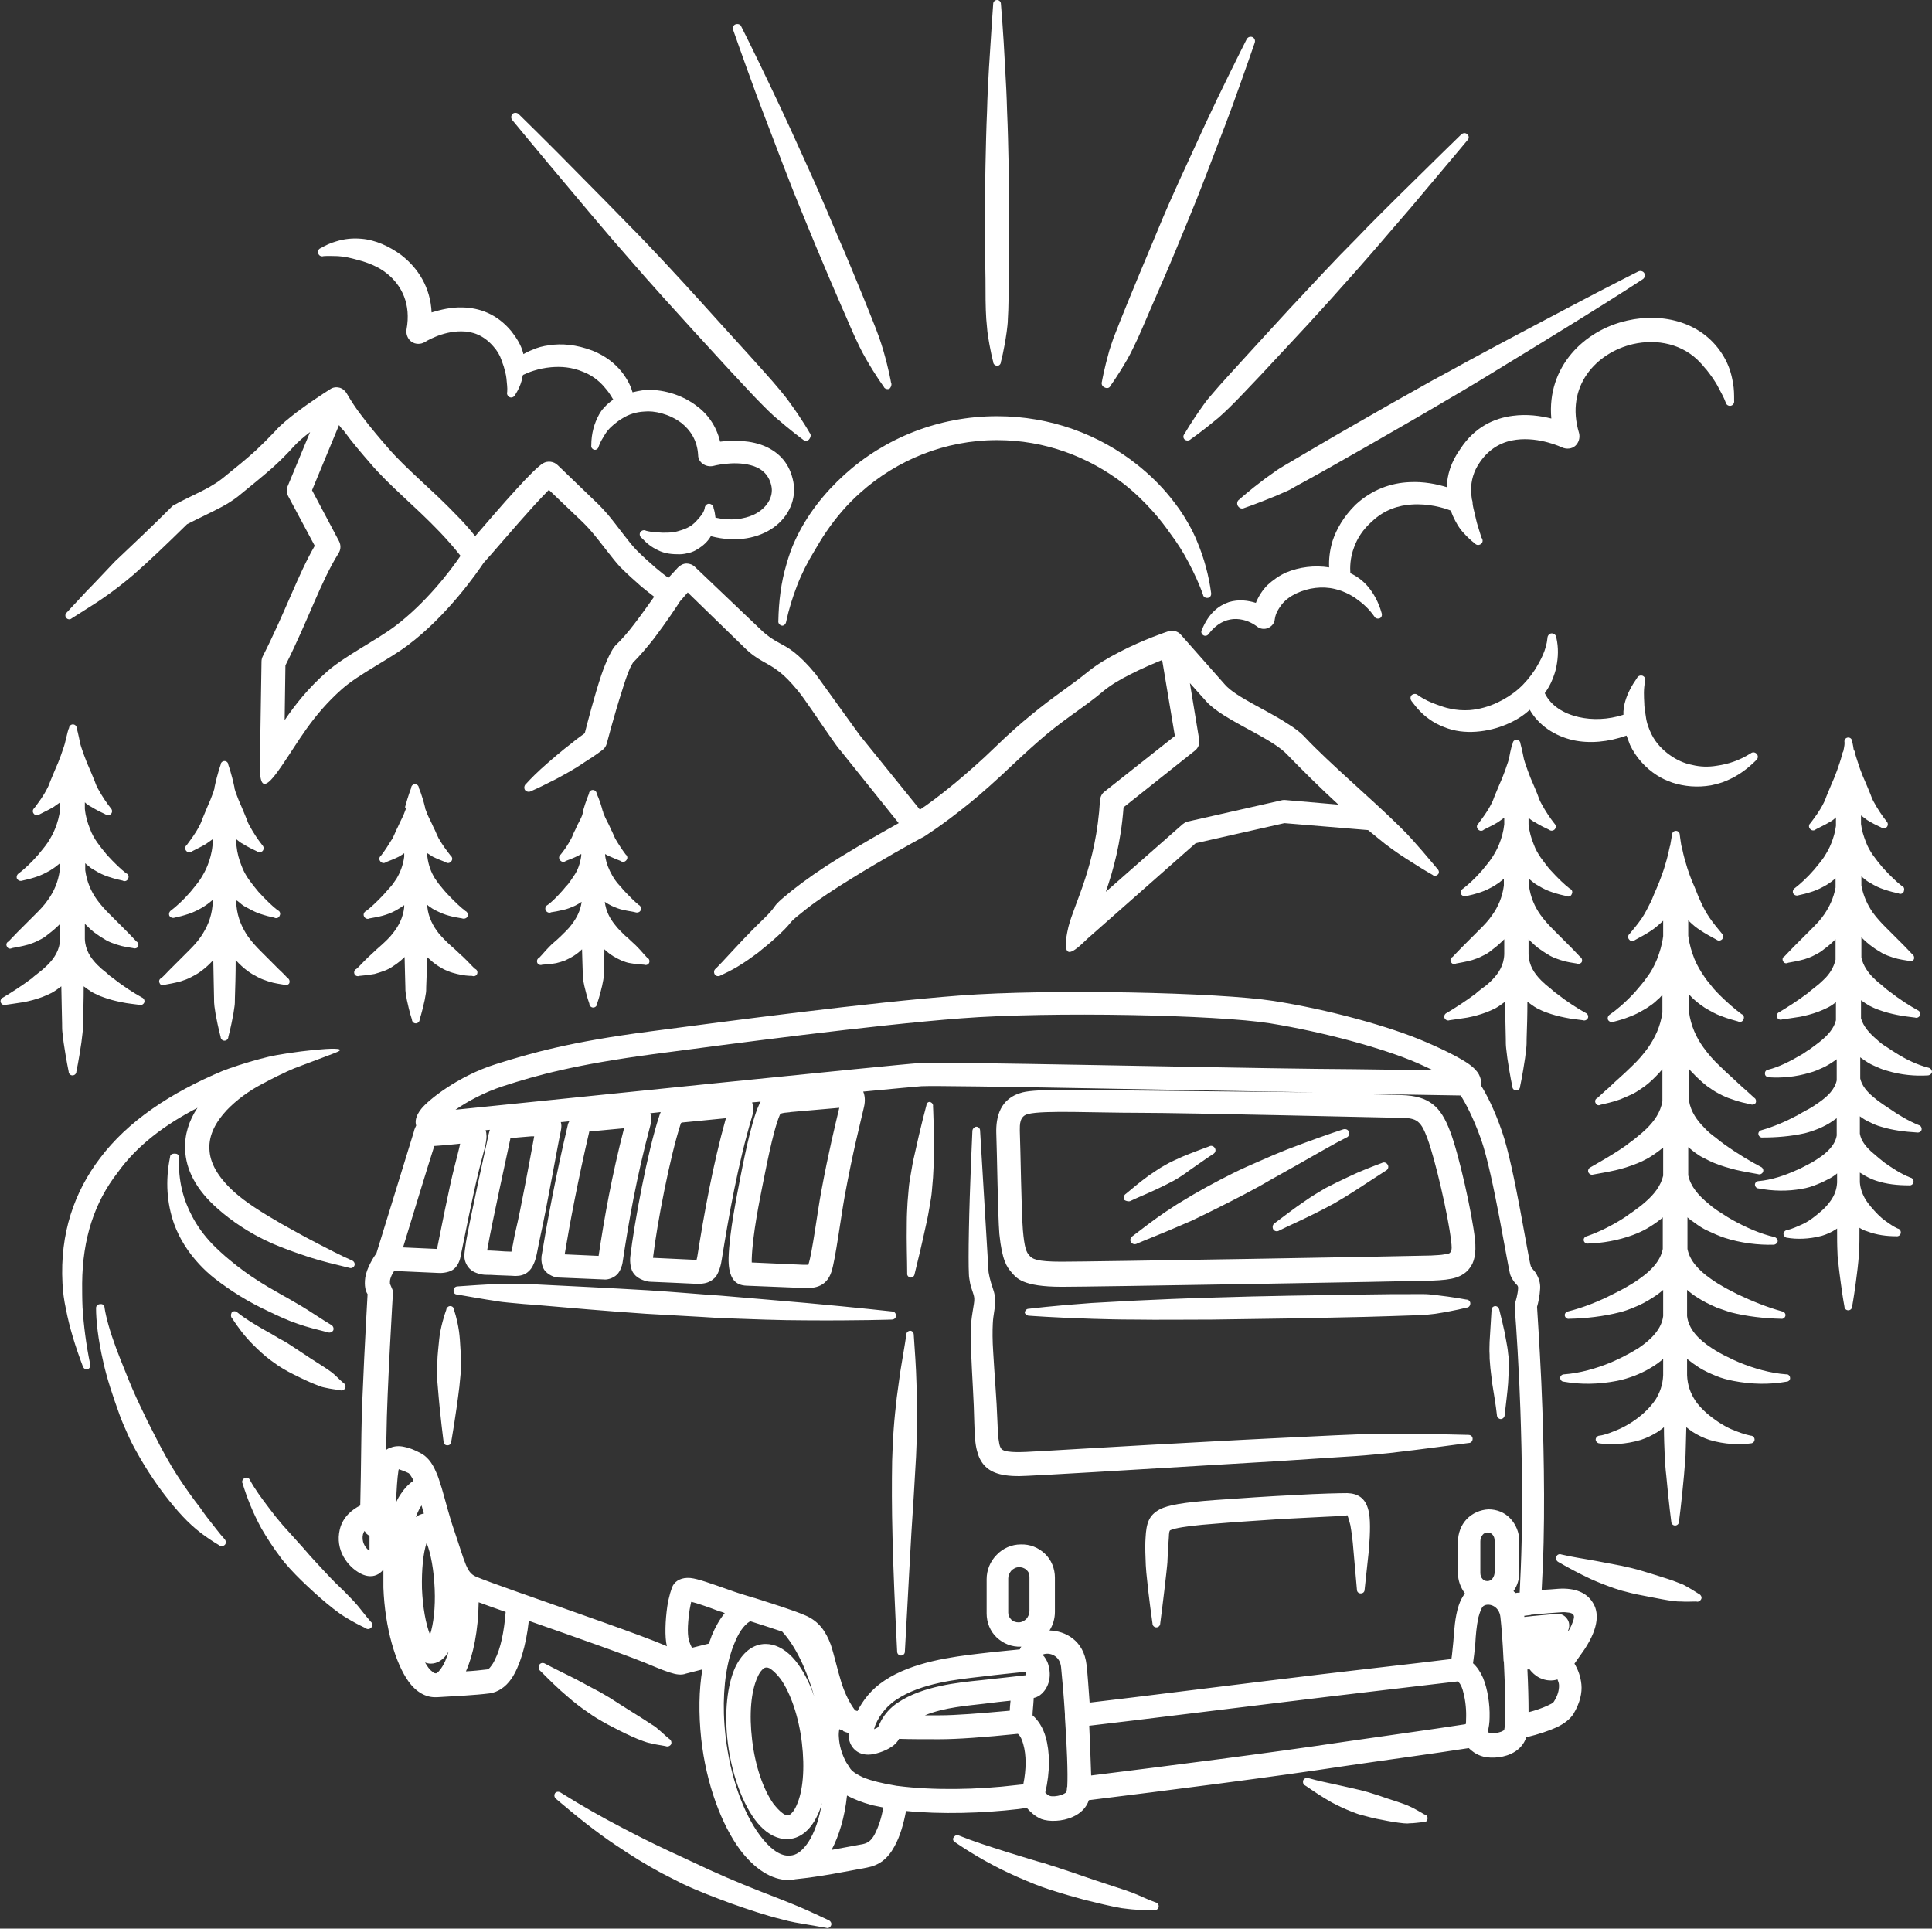<?xml version="1.0" encoding="UTF-8" standalone="no"?><svg xmlns="http://www.w3.org/2000/svg" xmlns:xlink="http://www.w3.org/1999/xlink" fill="#ffffff" height="500" preserveAspectRatio="xMidYMid meet" version="1" viewBox="-0.2 0.2 500.9 500.0" width="500.9" zoomAndPan="magnify"><rect x="-0.2" y="0.2" width="500.9" height="500.0" fill="#333333" stroke="none"/><g clip-rule="evenodd" fill-rule="evenodd" id="change1_1"><path d="M432.8,219.5c-0.1,0.1-0.1,0.2-0.1,0.3c0,0.1-0.1,0.3-0.1,0.4 c-0.4,2-0.9,3.7-1.4,5.3c-0.4,1.2-0.8,2.3-1.2,3.3c-0.4,0.9-0.7,1.8-1.1,2.6c-0.4,0.9-0.7,1.8-1.1,2.6c-0.8,1.6-1.5,3-2.3,4.2 c-1.1,1.6-2.2,2.9-3.2,4.1c-0.5,0.4-0.5,1.1-0.1,1.5c0.4,0.5,1.1,0.5,1.5,0.1c1.3-0.7,2.8-1.5,4.3-2.5c0.9-0.6,1.8-1.4,2.7-2.2 c0.1-0.1,0.2-0.2,0.3-0.3c0,1.3,0,2.6,0,4c-0.3,2.3-0.9,4.2-1.6,6c-0.7,1.7-1.5,3.2-2.5,4.5c-0.5,0.7-1,1.4-1.6,2.1 c-0.6,0.7-1.2,1.4-1.7,2c-2.5,2.7-4.8,4.6-6.4,5.7c-0.5,0.3-0.7,0.9-0.5,1.4c0.3,0.5,0.9,0.7,1.4,0.5c1.2-0.3,2.7-0.7,4.4-1.4 c1.4-0.5,2.8-1.3,4.3-2.2c0.9-0.6,1.8-1.2,2.6-2c0.5-0.4,1-0.9,1.4-1.4c0,1.5,0,3,0,4.6c-0.5,3.6-1.9,6.5-3.7,9.1 c-1.3,1.8-2.7,3.4-4.2,4.8c-1.1,1.1-2.2,2.1-3.2,3c-1,0.9-2,1.8-2.8,2.6c-1.3,1.1-2.2,2-3,2.7c-0.5,0.2-0.7,0.8-0.4,1.3 c0.2,0.5,0.8,0.7,1.3,0.4c1.2-0.3,2.9-0.6,5.1-1.4c1-0.4,2.1-0.9,3.2-1.4c1-0.5,2-1.2,3-1.9c1.4-1,2.7-2.3,4-3.7 c0.2-0.3,0.5-0.5,0.7-0.8c0,2.7,0,5.5,0,8.3c-0.5,2.9-2.1,5.1-4,7c-0.9,0.9-2,1.8-3,2.6c-0.7,0.6-1.5,1.1-2.2,1.7 c-3.5,2.5-7,4.4-9.4,5.8c-0.5,0.2-0.8,0.8-0.6,1.3c0.2,0.5,0.8,0.8,1.3,0.6c1.6-0.3,3.5-0.6,5.7-1.1c1.8-0.4,3.7-1,5.7-1.8 c1-0.4,2-0.9,2.9-1.4c1.3-0.8,2.6-1.7,3.8-2.7c0,2.4,0,4.9,0,7.3c-0.6,2.6-2.3,4.8-4.6,6.8c-1,0.9-2.1,1.7-3.2,2.5 c-0.8,0.5-1.5,1.1-2.3,1.6c-3.1,2-6.5,3.7-9.7,4.8c-0.5,0.1-0.9,0.6-0.8,1.1c0.1,0.5,0.6,0.9,1.1,0.8c3.7-0.1,7.8-0.8,11.6-2.2 c1.3-0.5,2.5-1,3.7-1.7c1.2-0.7,2.4-1.5,3.4-2.3c0.3-0.2,0.5-0.4,0.7-0.6c0,2.8,0,5.5,0,8.2c-0.6,3.1-3,5.6-6,7.7 c-1.2,0.9-2.6,1.7-4,2.5c-0.9,0.5-1.9,1-2.9,1.5c-3.7,1.9-7.7,3.5-11.7,4.5c-0.5,0.1-0.9,0.6-0.8,1.1c0.1,0.5,0.6,0.9,1.1,0.8 c4.4-0.1,8.9-0.6,13.2-1.7c1.2-0.3,2.3-0.7,3.5-1.2c1.8-0.7,3.5-1.6,5-2.6c1-0.6,1.9-1.3,2.7-2c0,2.3,0,4.5,0,6.8 c-0.4,3.3-3,6-6.4,8.3c-1.3,0.8-2.7,1.6-4.1,2.3c-1,0.5-1.9,0.9-3,1.4c-3.9,1.6-8.1,2.8-12.2,3.1c-0.5,0-1,0.4-1,0.9 c0,0.5,0.4,1,0.9,1c4.4,0.8,9.2,0.7,13.8-0.2c1.6-0.3,3.1-0.8,4.5-1.3c1.5-0.6,3-1.3,4.3-2.1c1.2-0.7,2.3-1.5,3.2-2.3 c0,1.3,0,2.5,0,3.8c0,0.1,0,0.3,0,0.4c-0.1,2.6-0.9,4.6-2,6.4c-0.9,1.3-1.9,2.4-3,3.4c-2,1.8-4.2,3.2-6.4,4.2 c-1.9,0.8-3.6,1.5-5.1,1.7c-0.5,0-1,0.5-1,1c0,0.5,0.5,1,1,1c2.8,0.4,6.7,0.3,10.7-0.9c1.5-0.5,3-1.2,4.4-2.1 c0.5-0.4,1.1-0.7,1.6-1.2c0,2.6,0.1,5.1,0.2,7.4c0.1,1.8,0.2,3.5,0.4,5.1c0.7,7.6,1.3,12,1.3,12c0,0.5,0.4,1,1,1c0.5,0,1-0.4,1-1 c0,0,0.6-4.4,1.3-12c0.1-1.6,0.3-3.3,0.4-5.1c0.1-2.3,0.1-4.7,0.2-7.4c0.5,0.4,1,0.8,1.6,1.2c1.4,0.9,2.9,1.6,4.4,2.1 c4,1.2,7.9,1.3,10.7,0.9c0.5,0,1-0.4,1-1c0-0.5-0.4-1-1-1c-1.5-0.3-3.2-0.9-5.1-1.7c-2.2-1-4.3-2.4-6.4-4.2c-1.1-1-2.2-2.1-3-3.4 c-1.1-1.7-1.9-3.8-2-6.4c0-0.1,0-0.3,0-0.4c0-1.2,0-2.5,0-3.8c1,0.8,2.1,1.6,3.2,2.3c1.3,0.8,2.8,1.5,4.3,2.1c1.4,0.6,3,1,4.5,1.3 c4.6,0.9,9.3,1,13.8,0.2c0.5,0,1-0.5,0.9-1c0-0.5-0.5-1-1-0.9c-4.1-0.3-8.3-1.5-12.2-3.1c-1-0.4-2-0.9-3-1.4 c-1.5-0.7-2.9-1.5-4.1-2.3c-3.4-2.2-6-4.9-6.4-8.3c0-2.2,0-4.5,0-6.8c0.8,0.7,1.7,1.4,2.7,2c1.5,1,3.2,1.8,5,2.6 c1.1,0.4,2.3,0.8,3.5,1.2c4.3,1.1,8.8,1.6,13.2,1.7c0.5,0.1,1-0.3,1.1-0.8c0.1-0.5-0.3-1-0.8-1.1c-4-1.1-7.9-2.7-11.7-4.5 c-1-0.5-1.9-1-2.9-1.5c-1.4-0.8-2.8-1.6-4-2.5c-3-2.1-5.4-4.6-6-7.7c0-2.7,0-5.4,0-8.2c0.5,0.5,1.1,0.9,1.7,1.3 c1.2,0.9,2.4,1.7,3.8,2.3c1.3,0.6,2.6,1.2,4.1,1.7c4.3,1.4,8.8,1.9,12.7,1.8c0.5,0,1-0.4,1.1-0.9c0-0.5-0.4-1-0.9-1.1 c-3.5-0.8-7.2-2.4-10.8-4.4c-0.9-0.5-1.7-1-2.6-1.6c-1.3-0.8-2.5-1.6-3.6-2.6c-2.6-2.1-4.7-4.5-5.3-7.4c0-2.4,0-4.9,0-7.3 c1.2,1,2.4,2,3.8,2.7c1,0.5,1.9,1,2.9,1.4c1.9,0.8,3.8,1.3,5.7,1.8c2.2,0.5,4.1,0.8,5.7,1.1c0.5,0.2,1.1-0.1,1.3-0.6 c0.2-0.5-0.1-1.1-0.6-1.3c-2.5-1.3-5.9-3.3-9.4-5.8c-0.7-0.5-1.5-1.1-2.2-1.7c-1.1-0.8-2.1-1.6-3-2.6c-1.9-1.9-3.5-4.1-4-7 c0-2.8,0-5.6,0-8.3c0.2,0.3,0.5,0.6,0.7,0.8c1.3,1.4,2.6,2.6,4,3.7c1,0.7,2,1.4,3,1.9c1.1,0.6,2.2,1.1,3.2,1.4 c2.1,0.8,3.8,1.1,5.1,1.4c0.5,0.2,1.1,0,1.3-0.4c0.2-0.5,0-1.1-0.4-1.3c-0.8-0.7-1.7-1.6-3-2.7c-0.9-0.8-1.8-1.7-2.8-2.6 c-1-0.9-2.1-1.9-3.2-3c-1.5-1.4-2.9-3-4.2-4.8c-1.8-2.5-3.2-5.5-3.7-9.1c0-1.6,0-3.1,0-4.6c0.5,0.5,0.9,1,1.4,1.4 c0.9,0.8,1.7,1.4,2.6,2c1.5,0.9,2.9,1.7,4.3,2.2c1.8,0.7,3.3,1.1,4.4,1.4c0.5,0.3,1.2,0.1,1.4-0.5c0.3-0.5,0.1-1.2-0.5-1.4 c-1.6-1.2-3.9-3.1-6.4-5.7c-0.6-0.6-1.2-1.3-1.7-2c-0.5-0.6-1.1-1.3-1.6-2.1c-0.9-1.3-1.8-2.8-2.5-4.5c-0.7-1.8-1.3-3.7-1.6-6 c0-1.4,0-2.7,0-4c0.1,0.1,0.2,0.2,0.3,0.3c0.9,0.9,1.8,1.6,2.7,2.2c1.5,1,3,1.8,4.3,2.5c0.5,0.4,1.1,0.3,1.5-0.1 c0.4-0.5,0.3-1.1-0.1-1.5c-1-1.2-2.1-2.5-3.2-4.1c-0.8-1.2-1.6-2.6-2.3-4.2c-0.4-0.8-0.7-1.6-1.1-2.6c-0.3-0.8-0.7-1.7-1.1-2.6 c-0.4-1-0.8-2.1-1.2-3.3c-0.5-1.6-1-3.3-1.4-5.3c0-0.1,0-0.3-0.1-0.4c0-0.1-0.1-0.2-0.1-0.3c-0.3-1.9-0.4-2.8-0.4-2.8 c0-0.5-0.4-1-1-1c-0.5,0-1,0.4-1,1C433.3,216.7,433.1,217.7,432.8,219.5L432.8,219.5z"/><path d="M477.7,195c-0.1,0.1-0.1,0.2-0.2,0.4c0,0.1-0.1,0.3-0.1,0.4 c-0.4,1.6-0.9,2.9-1.3,4.1c-0.5,1.4-1,2.6-1.5,3.7c-0.3,0.8-0.7,1.6-1,2.4c-0.4,0.9-0.6,1.7-1,2.4c-1.1,2.2-2.3,3.7-3.4,5.2 c-0.5,0.4-0.5,1.1-0.1,1.5c0.4,0.5,1.1,0.5,1.5,0.1c1.1-0.6,2.3-1.1,3.6-1.9c0.6-0.3,1.1-0.7,1.6-1.2c0,0.7,0,1.5,0,2.2 c-0.2,1.7-0.7,3.2-1.2,4.5c-0.5,1.3-1.2,2.5-1.9,3.6c-0.4,0.6-0.8,1.1-1.2,1.6c-0.5,0.6-0.9,1.1-1.3,1.6c-1.9,2.2-3.7,3.8-5,4.8 c-0.5,0.3-0.7,0.9-0.5,1.4c0.3,0.5,0.9,0.7,1.4,0.5c1-0.2,2.2-0.5,3.7-1c1.2-0.4,2.4-1,3.6-1.7c0.8-0.5,1.5-1,2.2-1.6 c0,0,0.1-0.1,0.1-0.1c0,0.8,0,1.6,0,2.4c-0.5,2.7-1.6,5-2.9,6.9c-1,1.5-2.2,2.7-3.3,3.8c-0.9,0.9-1.7,1.7-2.5,2.5 c-0.8,0.8-1.5,1.5-2.2,2.2c-1,1-1.7,1.8-2.3,2.4c-0.5,0.2-0.7,0.8-0.4,1.3c0.2,0.5,0.8,0.7,1.3,0.4c1-0.2,2.4-0.4,4.2-0.9 c0.9-0.3,1.8-0.6,2.7-1.1c0.8-0.4,1.7-0.9,2.5-1.6c1-0.7,2-1.6,2.9-2.5c0,1.7,0,3.5,0,5.3c-0.5,2.1-1.6,3.8-3.1,5.2 c-0.7,0.7-1.5,1.4-2.3,2c-0.6,0.5-1.2,0.9-1.7,1.4c-2.8,2.1-5.5,3.8-7.5,5c-0.5,0.2-0.8,0.8-0.6,1.3c0.2,0.5,0.8,0.8,1.3,0.6 c1.3-0.2,2.9-0.4,4.7-0.7c1.5-0.3,3.1-0.7,4.7-1.3c0.8-0.3,1.7-0.7,2.5-1.1c0.8-0.4,1.5-0.9,2.1-1.4c0,1.6,0,3.2,0,4.7 c-0.5,2.1-2.1,3.9-4.1,5.5c-0.9,0.7-1.8,1.4-2.8,2.1c-0.7,0.4-1.3,0.9-2,1.3c-2.9,1.7-5.8,3.2-8.6,3.9c-0.5,0-1,0.5-0.9,1.1 c0,0.5,0.5,0.9,1.1,0.9c3.2,0.2,6.9-0.1,10.5-1.2c1.2-0.3,2.3-0.8,3.4-1.3c1.1-0.5,2.2-1.2,3.2-1.9c0.1-0.1,0.3-0.2,0.4-0.3 c0,1.9,0,3.7,0,5.5c-0.5,2.3-2.3,4.1-4.6,5.7c-1,0.7-2,1.4-3.2,2c-0.7,0.4-1.5,0.8-2.3,1.3c-3,1.6-6.2,3-9.4,3.9 c-0.5,0.1-0.9,0.6-0.8,1.1c0.1,0.5,0.6,0.9,1.1,0.8c3.6,0,7.3-0.3,10.9-1.1c1.2-0.3,2.4-0.7,3.6-1.2c1.2-0.5,2.4-1.1,3.4-1.8 c0.4-0.3,0.9-0.6,1.3-0.9c0,1.5,0,3,0,4.5c-0.4,2.4-2.4,4.4-4.9,6c-1,0.7-2.1,1.3-3.3,1.9c-0.8,0.4-1.5,0.8-2.3,1.1 c-3.1,1.4-6.4,2.5-9.7,2.8c-0.5,0-1,0.4-1,0.9c0,0.5,0.4,1,0.9,1c3.6,0.7,7.6,0.8,11.3,0.1c1.3-0.2,2.6-0.6,3.8-1.1 c1.3-0.5,2.5-1.1,3.6-1.7c0.6-0.4,1.2-0.7,1.7-1.2l0,1.1l0,1.3c-0.1,1.8-0.7,3.3-1.6,4.6c-0.7,1-1.5,1.9-2.3,2.6 c-1.6,1.4-3.2,2.7-4.9,3.5c-1.5,0.7-2.9,1.3-4.1,1.6c-0.5,0-1,0.5-1,1c0,0.5,0.5,1,1,1c2.3,0.4,5.5,0.4,8.9-0.5 c1.3-0.4,2.5-0.9,3.7-1.7c0.1-0.1,0.2-0.1,0.3-0.2c0,2.3,0,4.4,0.1,6.3c0,0.8,0.1,1.6,0.2,2.3c0.2,2.3,0.5,4.2,0.7,5.8 c0.5,3.8,0.9,5.8,0.9,5.8c0,0.5,0.4,1,1,1c0.5,0,1-0.4,1-1c0,0,0.4-2.1,0.9-5.8c0.2-1.7,0.5-3.6,0.7-5.8c0.1-0.8,0.1-1.5,0.2-2.3 c0.1-2,0.1-4.2,0.1-6.5c0.6,0.4,1.2,0.7,1.9,0.9c2.6,1,5.2,1.3,7.6,1.3c0.5,0.1,1.1-0.2,1.2-0.8c0.1-0.5-0.2-1.1-0.8-1.2 c-1.1-0.5-2.1-1.2-3.2-2c-1.4-1-2.5-2.2-3.7-3.6c-0.6-0.7-1.2-1.5-1.7-2.4c-0.6-1.1-1.1-2.5-1.2-4l0-1.3l0-1.2 c0.5,0.3,1,0.6,1.5,0.9c0.9,0.5,1.8,0.9,2.7,1.2c2.7,0.9,5.5,1.2,8.5,1.2c0.5,0.1,1.1-0.2,1.2-0.8c0.1-0.5-0.2-1.1-0.8-1.2 c-2.5-1-4.6-2.4-6.6-3.8c-0.5-0.4-1-0.8-1.5-1.2c-0.7-0.6-1.4-1.2-2.1-1.8c-1.4-1.3-2.6-2.8-2.9-4.6c0-1.5,0-3,0-4.5 c0.8,0.6,1.6,1.1,2.5,1.5c1,0.5,1.9,0.9,3,1.2c2.9,0.9,6,1.3,9.3,1.5c0.5,0.1,1.1-0.2,1.2-0.7c0.1-0.5-0.2-1.1-0.7-1.2 c-2.7-1.1-5.2-2.6-7.5-4.2c-0.6-0.4-1.2-0.8-1.8-1.2c-0.9-0.6-1.7-1.2-2.5-1.9c-1.7-1.4-3-3-3.4-4.8c0-1.8,0-3.7,0-5.5 c0.1,0.1,0.3,0.2,0.4,0.3c1,0.7,2,1.4,3.2,1.9c1.1,0.5,2.2,1,3.4,1.3c3.6,1.1,7.3,1.4,10.5,1.2c0.5,0,1-0.4,1.1-0.9 c0-0.5-0.4-1-0.9-1.1c-2.8-0.7-5.8-2.1-8.6-3.9c-0.7-0.4-1.4-0.9-2-1.3c-1-0.6-2-1.3-2.8-2.1c-1.9-1.6-3.5-3.4-4.1-5.5 c0-1.6,0-3.2,0-4.7c0.7,0.5,1.4,1,2.1,1.4c0.8,0.4,1.6,0.8,2.5,1.1c1.6,0.6,3.2,1,4.7,1.3c1.8,0.4,3.4,0.5,4.7,0.7 c0.5,0.2,1.1-0.1,1.3-0.6c0.2-0.5-0.1-1.1-0.6-1.3c-2-1.1-4.7-2.8-7.5-5c-0.6-0.4-1.1-0.9-1.7-1.4c-0.8-0.6-1.6-1.3-2.3-2 c-1.4-1.4-2.6-3.1-3.1-5.2c0-1.8,0-3.5,0-5.3c0.9,0.9,1.9,1.8,2.9,2.5c0.8,0.6,1.7,1.1,2.5,1.6c0.9,0.5,1.8,0.8,2.7,1.1 c1.8,0.6,3.2,0.7,4.2,0.9c0.5,0.2,1.1,0,1.3-0.4s0-1.1-0.4-1.3c-0.6-0.6-1.3-1.4-2.3-2.4c-0.7-0.7-1.4-1.4-2.2-2.2 c-0.8-0.8-1.6-1.6-2.5-2.5c-1.1-1.1-2.3-2.4-3.3-3.8c-1.3-1.9-2.4-4.2-2.9-6.9c0-0.8,0-1.6,0-2.4c0,0,0.1,0.1,0.1,0.1 c0.7,0.6,1.4,1.2,2.2,1.6c1.3,0.8,2.4,1.3,3.6,1.7c1.5,0.5,2.7,0.8,3.7,1c0.5,0.3,1.2,0.1,1.4-0.5s0.1-1.2-0.5-1.4 c-1.3-1-3-2.6-5-4.8c-0.4-0.5-0.9-1.1-1.3-1.6c-0.4-0.5-0.8-1.1-1.2-1.6c-0.7-1-1.4-2.2-1.9-3.6c-0.5-1.3-1-2.8-1.2-4.5 c0-0.8,0-1.5,0-2.2c0.5,0.4,1.1,0.8,1.6,1.2c1.3,0.8,2.5,1.4,3.6,1.9c0.5,0.4,1.1,0.3,1.5-0.1c0.4-0.5,0.3-1.1-0.1-1.5 c-1.1-1.4-2.2-3-3.4-5.2c-0.4-0.7-0.6-1.5-1-2.4c-0.3-0.7-0.6-1.5-1-2.4c-0.5-1.1-1-2.3-1.5-3.7c-0.4-1.3-0.9-2.6-1.3-4.1 c0-0.1,0-0.3-0.1-0.4c0-0.1-0.1-0.3-0.2-0.4c-0.2-1.4-0.4-2.1-0.4-2.1c0-0.5-0.4-1-1-1c-0.5,0-1,0.4-1,1 C478.1,192.9,478,193.6,477.7,195L477.7,195z"/><path d="M391,197c-0.3,1.1-0.7,2-1,3c-0.5,1.4-1,2.6-1.5,3.7c-0.3,0.8-0.7,1.6-1,2.4 c-0.4,0.9-0.6,1.7-1,2.4c-1.1,2.2-2.3,3.7-3.4,5.2c-0.5,0.4-0.5,1.1-0.1,1.5c0.4,0.5,1.1,0.5,1.5,0.1c1.1-0.6,2.3-1.1,3.6-1.9 c0.6-0.4,1.1-0.8,1.7-1.2c0,0.6,0,1.1,0,1.7c-0.2,1.9-0.7,3.6-1.3,5.1c-0.5,1.3-1.2,2.5-1.9,3.6c-0.4,0.6-0.8,1.1-1.2,1.6 c-0.5,0.6-0.9,1.1-1.3,1.6c-1.9,2.2-3.7,3.8-5,4.8c-0.5,0.3-0.7,0.9-0.5,1.4c0.3,0.5,0.9,0.7,1.4,0.5c1-0.2,2.2-0.5,3.7-1 c1.2-0.4,2.4-1,3.6-1.7c0.8-0.5,1.5-1,2.2-1.6c0.1-0.1,0.2-0.1,0.2-0.2c0,0.6,0,1.2,0,1.8c-0.4,3-1.5,5.5-3,7.6 c-1,1.5-2.2,2.7-3.3,3.8c-0.9,0.9-1.7,1.7-2.5,2.5c-0.8,0.8-1.5,1.5-2.2,2.2c-1,1-1.7,1.8-2.3,2.4c-0.5,0.2-0.7,0.8-0.4,1.3 c0.2,0.5,0.8,0.7,1.3,0.4c1-0.2,2.4-0.4,4.2-0.9c0.9-0.3,1.8-0.6,2.7-1.1c0.9-0.4,1.7-0.9,2.5-1.6c1.1-0.8,2.1-1.7,3.1-2.7 c0,1.1,0,2.3,0,3.4c0,0.2,0,0.3,0,0.5c-0.1,2.9-1.5,5-3.3,6.8c-0.7,0.7-1.5,1.4-2.4,2c-0.6,0.5-1.2,0.9-1.7,1.4 c-2.8,2.1-5.5,3.8-7.5,5c-0.5,0.2-0.8,0.8-0.6,1.3c0.2,0.5,0.8,0.8,1.3,0.6c1.3-0.2,2.9-0.4,4.7-0.7c1.5-0.3,3.1-0.7,4.7-1.3 c0.8-0.3,1.7-0.7,2.5-1.1c0.9-0.5,1.7-1.1,2.5-1.7c0.1,3.5,0.1,6.7,0.2,9.6c0,0.9,0,1.7,0.1,2.5c0.1,0.9,0.2,1.7,0.3,2.5 c0.7,4.7,1.3,7.4,1.3,7.4c0,0.5,0.4,1,1,1c0.5,0,1-0.4,1-1c0,0,0.6-2.7,1.3-7.4c0.1-0.8,0.2-1.6,0.3-2.5c0.1-0.8,0.1-1.6,0.1-2.5 c0.1-2.9,0.2-6.1,0.2-9.6c0.8,0.6,1.6,1.2,2.5,1.7c0.8,0.4,1.6,0.8,2.5,1.1c1.6,0.6,3.2,1,4.7,1.3c1.8,0.4,3.4,0.5,4.7,0.7 c0.5,0.2,1.1-0.1,1.3-0.6c0.2-0.5-0.1-1.1-0.6-1.3c-2-1.1-4.7-2.8-7.5-5c-0.6-0.4-1.1-0.9-1.7-1.4c-0.8-0.6-1.6-1.3-2.3-2 c-1.8-1.8-3.2-3.9-3.3-6.8c0-0.2,0-0.3,0-0.5c0-1.1,0-2.3,0-3.4c1,1,2,2,3.1,2.7c0.8,0.6,1.7,1.1,2.5,1.6c0.9,0.5,1.8,0.8,2.7,1.1 c1.8,0.6,3.2,0.7,4.2,0.9c0.5,0.2,1.1,0,1.3-0.4c0.2-0.5,0-1.1-0.4-1.3c-0.6-0.6-1.3-1.4-2.3-2.4c-0.7-0.7-1.4-1.4-2.2-2.2 c-0.8-0.8-1.6-1.6-2.5-2.5c-1.1-1.1-2.3-2.4-3.3-3.8c-1.5-2.1-2.6-4.6-3-7.6c0-0.6,0-1.2,0-1.8c0.1,0.1,0.2,0.1,0.2,0.2 c0.7,0.6,1.4,1.2,2.2,1.6c1.3,0.8,2.4,1.3,3.6,1.7c1.5,0.5,2.7,0.8,3.7,1c0.5,0.3,1.2,0.1,1.4-0.5c0.3-0.5,0.1-1.2-0.5-1.4 c-1.3-1-3-2.6-5-4.8c-0.5-0.5-0.9-1.1-1.3-1.6c-0.4-0.5-0.8-1.1-1.2-1.6c-0.7-1-1.4-2.2-1.9-3.6c-0.6-1.5-1.1-3.1-1.3-5.1 c0-0.6,0-1.2,0-1.7c0.5,0.5,1.1,0.9,1.7,1.2c1.3,0.8,2.5,1.4,3.6,1.9c0.5,0.4,1.1,0.3,1.5-0.1c0.4-0.5,0.3-1.1-0.1-1.5 c-1.1-1.4-2.2-3-3.4-5.2c-0.4-0.7-0.7-1.5-1-2.4c-0.3-0.7-0.6-1.5-1-2.4c-0.5-1.1-1-2.3-1.5-3.7c-0.3-0.9-0.7-1.9-1-3 c-0.5-2.6-0.9-4-0.9-4c0-0.5-0.4-1-1-1c-0.6,0-1,0.4-1,1C391.9,192.9,391.5,194.3,391,197L391,197z"/><path d="M16.6,193c-0.3,1.1-0.7,2-1,3c-0.5,1.4-1,2.6-1.5,3.7c-0.3,0.8-0.7,1.6-1,2.4 c-0.4,0.9-0.6,1.7-1,2.4c-1.1,2.2-2.3,3.7-3.4,5.2c-0.5,0.4-0.5,1.1-0.1,1.5c0.4,0.5,1.1,0.5,1.5,0.1c1.1-0.6,2.3-1.1,3.6-1.9 c0.6-0.4,1.1-0.8,1.7-1.2c0,0.6,0,1.1,0,1.7c-0.2,1.9-0.7,3.6-1.3,5.1c-0.5,1.3-1.2,2.5-1.9,3.6c-0.4,0.6-0.8,1.1-1.2,1.6 c-0.5,0.6-0.9,1.1-1.3,1.6c-1.9,2.2-3.7,3.8-5,4.8c-0.5,0.3-0.7,0.9-0.5,1.4c0.3,0.5,0.9,0.7,1.4,0.5c1-0.2,2.2-0.5,3.7-1 c1.2-0.4,2.4-1,3.6-1.7c0.8-0.5,1.5-1,2.2-1.6c0.1-0.1,0.2-0.1,0.2-0.2c0,0.6,0,1.2,0,1.8c-0.4,3-1.5,5.5-3,7.6 c-1,1.5-2.2,2.7-3.3,3.8c-0.9,0.9-1.7,1.7-2.5,2.5c-0.8,0.8-1.5,1.5-2.2,2.2c-1,1-1.7,1.8-2.3,2.4c-0.5,0.2-0.7,0.8-0.4,1.3 c0.2,0.5,0.8,0.7,1.3,0.4c1-0.2,2.4-0.4,4.2-0.9c0.9-0.3,1.8-0.6,2.7-1.1c0.9-0.4,1.7-0.9,2.5-1.6c1.1-0.8,2.1-1.7,3.1-2.7 c0,1.1,0,2.3,0,3.4c0,0.2,0,0.3,0,0.5c-0.1,2.9-1.5,5-3.3,6.8c-0.7,0.7-1.5,1.4-2.3,2c-0.6,0.5-1.2,0.9-1.7,1.4 c-2.8,2.1-5.5,3.8-7.5,5c-0.5,0.2-0.8,0.8-0.6,1.3c0.2,0.5,0.8,0.8,1.3,0.6c1.3-0.2,2.9-0.4,4.7-0.7c1.5-0.3,3.1-0.7,4.7-1.3 c0.8-0.3,1.7-0.7,2.5-1.1c0.9-0.5,1.7-1.1,2.5-1.7c0.1,3.5,0.1,6.7,0.2,9.6c0,0.9,0,1.7,0.1,2.5c0.1,0.9,0.2,1.7,0.3,2.5 c0.7,4.7,1.3,7.5,1.3,7.5c0,0.5,0.4,1,1,1c0.5,0,1-0.4,1-1c0,0,0.6-2.7,1.3-7.5c0.1-0.8,0.2-1.6,0.3-2.5c0.1-0.8,0.1-1.6,0.1-2.5 c0.1-2.9,0.2-6.1,0.2-9.6c0.8,0.6,1.6,1.2,2.5,1.7c0.8,0.4,1.6,0.8,2.5,1.1c1.6,0.6,3.2,1,4.7,1.3c1.8,0.4,3.4,0.5,4.7,0.7 c0.5,0.2,1.1-0.1,1.3-0.6c0.2-0.5-0.1-1.1-0.6-1.3c-2-1.1-4.7-2.8-7.5-5c-0.6-0.4-1.2-0.9-1.7-1.4c-0.8-0.6-1.6-1.3-2.3-2 c-1.8-1.8-3.2-3.9-3.3-6.8c0-0.2,0-0.3,0-0.5c0-1.1,0-2.3,0-3.4c1,1,2,2,3.1,2.7c0.8,0.6,1.7,1.1,2.5,1.6c0.9,0.5,1.8,0.8,2.7,1.1 c1.8,0.6,3.2,0.7,4.2,0.9c0.5,0.2,1.1,0,1.3-0.4c0.2-0.5,0-1.1-0.4-1.3c-0.6-0.6-1.3-1.4-2.3-2.4c-0.7-0.7-1.4-1.4-2.2-2.2 c-0.8-0.8-1.6-1.6-2.5-2.5c-1.1-1.1-2.3-2.4-3.3-3.8c-1.5-2.1-2.6-4.6-3-7.6c0-0.6,0-1.2,0-1.8c0.1,0.1,0.2,0.1,0.2,0.2 c0.7,0.6,1.4,1.2,2.2,1.6c1.3,0.8,2.4,1.3,3.6,1.7c1.5,0.5,2.7,0.8,3.7,1c0.5,0.3,1.2,0.1,1.4-0.5c0.3-0.5,0.1-1.2-0.5-1.4 c-1.3-1-3-2.6-5-4.8c-0.4-0.5-0.9-1.1-1.3-1.6c-0.4-0.5-0.8-1.1-1.2-1.6c-0.7-1-1.4-2.2-1.9-3.6c-0.6-1.5-1.1-3.1-1.3-5.1 c0-0.6,0-1.2,0-1.7c0.5,0.5,1.1,0.9,1.7,1.2c1.3,0.8,2.5,1.4,3.6,1.9c0.5,0.4,1.1,0.3,1.5-0.1c0.4-0.5,0.3-1.1-0.1-1.5 c-1.1-1.4-2.2-3-3.4-5.2c-0.4-0.7-0.6-1.5-1-2.4c-0.3-0.7-0.6-1.5-1-2.4c-0.5-1.1-1-2.3-1.5-3.7c-0.3-0.9-0.7-1.9-1-3 c-0.5-2.6-0.9-4-0.9-4c0-0.5-0.4-1-1-1c-0.5,0-1,0.4-1,1C17.6,188.9,17.2,190.4,16.6,193L16.6,193z"/><path d="M55.4,204.6c-0.1,0.3-0.2,0.6-0.3,1c-0.5,1.4-1,2.6-1.5,3.7 c-0.3,0.8-0.7,1.6-1,2.4c-0.4,0.9-0.6,1.7-1,2.4c-1.1,2.2-2.3,3.7-3.4,5.2c-0.5,0.4-0.5,1.1-0.1,1.5c0.4,0.5,1.1,0.5,1.5,0.1 c1.1-0.6,2.3-1.1,3.6-1.9c0.6-0.4,1.1-0.8,1.7-1.2c0,0.5,0,1.1,0,1.6c-0.2,2-0.7,3.7-1.3,5.2c-0.5,1.3-1.2,2.5-1.9,3.6 c-0.4,0.6-0.8,1.1-1.2,1.6c-0.5,0.6-0.9,1.1-1.3,1.6c-1.9,2.2-3.7,3.8-5,4.8c-0.5,0.3-0.7,0.9-0.5,1.4c0.3,0.5,0.9,0.7,1.4,0.5 c1-0.2,2.2-0.5,3.7-1c1.2-0.4,2.4-1,3.6-1.7c0.8-0.5,1.5-1,2.2-1.6c0.1-0.1,0.2-0.2,0.3-0.2c0,0.5,0,0.9,0,1.4 c-0.3,3.2-1.5,5.8-3,8c-1,1.5-2.2,2.7-3.3,3.8c-0.9,0.9-1.7,1.7-2.5,2.5c-0.8,0.8-1.5,1.5-2.2,2.2c-1,1-1.7,1.8-2.3,2.3 c-0.5,0.2-0.7,0.8-0.4,1.3c0.2,0.5,0.8,0.7,1.3,0.4c1-0.2,2.4-0.4,4.2-0.9c0.9-0.3,1.8-0.6,2.7-1.1c0.8-0.4,1.7-0.9,2.5-1.5 c1.1-0.8,2.2-1.8,3.2-2.9c0.1,3.7,0.1,7.1,0.2,10c0,0.7,0,1.3,0.1,2c0.1,0.7,0.2,1.3,0.3,2c0.7,3.8,1.3,5.9,1.3,5.9 c0,0.5,0.4,1,1,1c0.5,0,1-0.4,1-1c0,0,0.6-2.1,1.3-5.9c0.1-0.6,0.2-1.3,0.3-2c0.1-0.6,0.1-1.3,0.1-2c0.1-2.9,0.2-6.3,0.2-10 c1,1.1,2.1,2.1,3.2,2.9c0.8,0.6,1.7,1.1,2.5,1.5c0.9,0.5,1.8,0.8,2.7,1.1c1.8,0.6,3.2,0.7,4.2,0.9c0.5,0.2,1.1,0,1.3-0.4 c0.2-0.5,0-1.1-0.4-1.3c-0.6-0.6-1.3-1.4-2.3-2.3c-0.7-0.7-1.4-1.4-2.2-2.2c-0.8-0.8-1.6-1.6-2.5-2.5c-1.1-1.1-2.3-2.4-3.3-3.8 c-1.5-2.2-2.7-4.8-3-8c0-0.5,0-0.9,0-1.4c0.1,0.1,0.2,0.2,0.3,0.2c0.7,0.6,1.4,1.2,2.2,1.6c1.3,0.7,2.4,1.3,3.6,1.7 c1.5,0.5,2.7,0.8,3.7,1c0.5,0.3,1.2,0.1,1.4-0.5c0.3-0.5,0.1-1.2-0.5-1.4c-1.3-1-3-2.6-5-4.8c-0.4-0.5-0.9-1.1-1.3-1.6 c-0.4-0.5-0.8-1.1-1.2-1.6c-0.7-1-1.4-2.2-1.9-3.6c-0.6-1.5-1.1-3.2-1.3-5.2c0-0.6,0-1.1,0-1.6c0.6,0.5,1.1,0.9,1.7,1.2 c1.3,0.8,2.5,1.4,3.6,1.9c0.5,0.4,1.1,0.3,1.5-0.1c0.4-0.5,0.3-1.1-0.1-1.5c-1.1-1.4-2.2-3-3.4-5.2c-0.4-0.7-0.6-1.5-1-2.4 c-0.3-0.7-0.6-1.5-1-2.4c-0.5-1.1-1-2.3-1.5-3.7c-0.1-0.3-0.2-0.6-0.3-1c0-0.1,0-0.1,0-0.2c-0.8-3.8-1.6-5.9-1.6-5.9 c0-0.5-0.4-1-1-1c-0.5,0-1,0.4-1,1c0,0-0.8,2.1-1.6,5.9C55.4,204.5,55.4,204.6,55.4,204.6L55.4,204.6z"/><path d="M105.1,209.7c-0.1,0.3-0.2,0.5-0.3,0.8c-0.4,1.2-1,2.2-1.4,3.1 c-0.3,0.7-0.6,1.3-0.9,1.9c-0.3,0.7-0.6,1.4-0.9,2c-1.1,1.8-2,3.2-3,4.5c-0.5,0.4-0.6,1-0.2,1.5c0.4,0.5,1,0.6,1.5,0.2 c1-0.4,2.1-0.8,3.3-1.4c0.5-0.3,1-0.6,1.4-0.9c0,0.3,0,0.6,0,0.9c-0.3,2.3-1.1,4.2-2,5.7c-0.6,0.9-1.2,1.8-1.9,2.5 c-0.5,0.6-1,1.1-1.5,1.7c-1.8,1.9-3.3,3.3-4.5,4.2c-0.5,0.2-0.8,0.9-0.5,1.4c0.2,0.5,0.9,0.8,1.4,0.5c0.9-0.2,2-0.3,3.4-0.7 c1.1-0.3,2.2-0.7,3.3-1.3c0.7-0.4,1.4-0.8,2.1-1.3c0.1-0.1,0.2-0.1,0.2-0.2c0,0.2,0,0.4,0,0.6c-0.3,2.7-1.4,4.8-2.9,6.7 c-0.9,1.2-2,2.2-3.1,3.2c-0.8,0.7-1.6,1.4-2.3,2.1c-0.8,0.7-1.4,1.3-2,1.9c-0.9,0.9-1.5,1.6-2.1,2.1c-0.5,0.2-0.7,0.8-0.5,1.3 c0.2,0.5,0.8,0.7,1.3,0.5c1-0.1,2.2-0.2,3.9-0.5c0.8-0.2,1.6-0.5,2.5-0.8c0.8-0.3,1.6-0.7,2.3-1.2c1.1-0.7,2.1-1.5,3-2.4 c0.1,2.9,0.1,5.5,0.2,7.8c0,0.6,0,1.1,0.1,1.7c0.1,0.6,0.2,1.1,0.3,1.7c0.7,3.3,1.3,5,1.3,5c0,0.5,0.4,1,1,1c0.5,0,1-0.4,1-1 c0,0,0.6-1.8,1.3-5c0.1-0.5,0.2-1.1,0.3-1.7c0.1-0.5,0.1-1.1,0.1-1.7c0.1-2.3,0.2-5,0.2-7.8c1,0.9,2,1.8,3,2.4 c0.8,0.5,1.5,0.9,2.3,1.2c0.9,0.4,1.7,0.6,2.5,0.8c1.7,0.4,2.9,0.5,3.9,0.5c0.5,0.2,1.1,0,1.3-0.5c0.2-0.5,0-1.1-0.5-1.3 c-0.6-0.5-1.2-1.2-2.1-2.1c-0.6-0.6-1.2-1.2-2-1.9c-0.7-0.7-1.5-1.4-2.3-2.1c-1.1-1-2.1-2-3.1-3.2c-1.4-1.8-2.6-4-2.9-6.7 c0-0.2,0-0.4,0-0.6c0.1,0.1,0.2,0.1,0.2,0.2c0.7,0.5,1.4,1,2.1,1.3c1.2,0.6,2.2,1,3.3,1.3c1.4,0.4,2.4,0.5,3.4,0.7 c0.5,0.2,1.2,0,1.4-0.5c0.2-0.5,0-1.2-0.5-1.4c-1.2-0.9-2.7-2.3-4.5-4.2c-0.5-0.5-1-1.1-1.5-1.7c-0.7-0.8-1.3-1.6-1.9-2.5 c-1-1.6-1.7-3.4-2-5.7c0-0.3,0-0.6,0-0.9c0.5,0.3,0.9,0.6,1.4,0.9c1.2,0.6,2.3,1,3.3,1.4c0.5,0.4,1.1,0.3,1.5-0.2 c0.4-0.5,0.3-1.1-0.2-1.5c-1-1.3-2-2.6-3.1-4.5c-0.3-0.6-0.6-1.3-0.9-2c-0.3-0.6-0.6-1.2-0.9-1.9c-0.4-0.9-1-1.9-1.4-3.1 c-0.1-0.3-0.2-0.5-0.3-0.8c0-0.1,0-0.1,0-0.2c-0.8-3.3-1.6-5-1.6-5c0-0.5-0.4-1-1-1c-0.5,0-1,0.4-1,1c0,0-0.7,1.7-1.6,5 C105.1,209.6,105.1,209.7,105.1,209.7L105.1,209.7z"/><path d="M151,210.8c-0.1,0.2-0.2,0.4-0.2,0.6c-0.4,1.1-0.9,1.9-1.3,2.7 c-0.3,0.6-0.5,1.2-0.8,1.7c-0.3,0.6-0.5,1.3-0.8,1.8c-0.9,1.7-1.8,3-2.7,4.1c-0.5,0.4-0.6,1-0.2,1.5c0.4,0.5,1,0.6,1.5,0.2 c1-0.4,1.9-0.7,3.1-1.3c0.3-0.2,0.6-0.3,0.9-0.5v0.1c0,0.1,0,0.1,0,0.2v0.2c-0.3,2-0.9,3.7-1.8,5c-0.5,0.8-1.1,1.6-1.6,2.3 c-0.5,0.5-0.9,1-1.3,1.5c-1.6,1.8-2.9,3.1-4,3.9c-0.5,0.2-0.8,0.9-0.5,1.4c0.2,0.5,0.9,0.8,1.4,0.5c0.8-0.1,1.8-0.3,3.1-0.6 c1-0.2,2-0.6,3.1-1.1c0.6-0.3,1.1-0.6,1.7-1c-0.3,2.3-1.3,4.2-2.6,5.9c-0.8,1.1-1.8,2-2.7,2.9c-0.7,0.7-1.4,1.3-2.1,1.9 c-0.7,0.6-1.2,1.2-1.8,1.8c-0.8,0.9-1.3,1.5-1.8,2c-0.5,0.2-0.7,0.8-0.5,1.3c0.2,0.5,0.8,0.7,1.3,0.5c0.9-0.1,2-0.1,3.6-0.4 c0.8-0.2,1.5-0.4,2.3-0.7c0.7-0.3,1.4-0.7,2.1-1.1c0.8-0.5,1.6-1.1,2.3-1.8c0.1,2.4,0.1,4.6,0.2,6.5c0,0.5,0,1,0.1,1.5 c0.1,0.6,0.2,1,0.3,1.5c0.7,3,1.3,4.6,1.3,4.6c0,0.5,0.4,1,1,1c0.5,0,1-0.4,1-1c0,0,0.6-1.6,1.3-4.6c0.1-0.5,0.2-1,0.3-1.5 c0.1-0.5,0.1-1,0.1-1.5c0.1-1.9,0.2-4.1,0.2-6.5c0.7,0.7,1.5,1.3,2.3,1.8c0.7,0.4,1.4,0.8,2.1,1.1c0.8,0.3,1.5,0.6,2.3,0.7 c1.6,0.3,2.7,0.3,3.6,0.4c0.5,0.2,1.1,0,1.3-0.5c0.2-0.5,0-1.1-0.5-1.3c-0.5-0.5-1-1.1-1.8-2c-0.6-0.6-1.1-1.2-1.8-1.8 c-0.7-0.6-1.3-1.3-2.1-1.9c-0.9-0.9-1.9-1.8-2.7-2.9c-1.3-1.6-2.3-3.5-2.6-5.9c0.6,0.4,1.1,0.7,1.7,1c1.1,0.5,2.1,0.9,3.1,1.1 c1.3,0.3,2.3,0.4,3.1,0.6c0.5,0.2,1.2,0,1.4-0.5c0.2-0.5,0-1.2-0.5-1.4c-1-0.8-2.4-2.2-4-3.9c-0.4-0.5-0.8-1-1.3-1.5 c-0.6-0.7-1.1-1.4-1.6-2.3c-0.8-1.4-1.5-3-1.8-5l0-0.2c0-0.1,0-0.1,0-0.2v-0.1c0.3,0.2,0.6,0.4,0.9,0.5c1.1,0.5,2.1,0.9,3.1,1.3 c0.5,0.4,1.1,0.3,1.5-0.2c0.4-0.5,0.3-1.1-0.2-1.5c-0.9-1.2-1.7-2.4-2.7-4.1c-0.3-0.6-0.5-1.2-0.8-1.8c-0.3-0.5-0.5-1.1-0.8-1.7 c-0.4-0.8-0.9-1.7-1.3-2.7c-0.1-0.2-0.2-0.4-0.2-0.6c0-0.1,0-0.1-0.1-0.2c-0.8-3.1-1.6-4.6-1.6-4.6c0-0.5-0.4-1-1-1 c-0.5,0-1,0.4-1,1c0,0-0.7,1.5-1.6,4.6C151,210.6,151,210.7,151,210.8L151,210.8z"/><path d="M107.1,293.5c0,0,0,0.1,0,0.1c-0.7,2.2-8.5,27.7-9.7,31.5 c-0.8,1.1-2.5,3.8-2.9,6.3c-0.3,2.2,0.1,3.6,0.6,4.3c-0.3,5.4-1.5,26.9-1.6,36.2c-0.1,7.7-0.2,15.1-0.3,18.6c-2,1-4.5,2.9-5.3,6.2 c-1.3,5.4,2.1,9.7,5.3,11.4c1.3,0.7,2.4,0.8,3.2,0.7c0.7-0.1,1.4-0.4,1.9-0.8c0.3-0.2,0.6-0.5,0.9-0.9c0,1.5,0,3.1,0,4.7 c0.4,10.6,3.2,19.7,6.5,24.3c2,2.8,4.5,4.1,6.8,4.1c0,0,0,0,0.1,0c0.2,0,0.4,0,0.6,0c4.9-0.3,9.7-0.5,13.6-1c2-0.3,4-1.5,5.6-3.8 c2.1-3.1,3.8-8.5,4.5-15c12,4.2,26.9,9.4,32.6,11.9c3.1,1.3,5,1.9,6.1,2c0.8,0.1,1.5,0,2-0.2l4.3-1.1c-0.9,5.3-1,11.4-0.3,18 c1.3,11.8,5.3,22.3,10.1,28.8c3.8,5,8.2,7.8,12.5,7.8c0.1,0,0.1,0,0.2,0c0,0,0,0,0.1,0c0.5,0,1-0.1,1.5-0.2 c6.8-0.7,12.5-1.9,18.5-3c3.2-0.6,5.4-2.2,7.2-5.5c1.5-2.7,2.4-6,3-9.2c9,0.9,19.9,0.6,29.2-0.5c0.7-0.1,1.4-0.2,2.1-0.3 c0.9,1,2.1,2.2,3.8,2.9c1.9,0.7,5.4,0.7,8.2-0.6c2-0.9,3.5-2.4,4.1-4.3c20.2-2.5,47.7-6,66.7-8.9c10.9-1.6,22.2-3.1,31.8-4.6 c0.7,0.7,1.7,1.5,3.1,2c1.8,0.7,5.2,0.7,7.8-0.5c2-0.9,3.4-2.4,4-4.3c3.3-0.8,5.9-1.7,7.9-2.6c2.1-1,3.5-2.2,4.3-3.4 c1.8-3,2.3-5.6,2.1-7.7c-0.2-2.1-0.9-3.9-1.8-5.4c1-1.4,1.9-2.7,2.6-3.7c3.9-5.9,3.7-9.8,2.1-12.2c-1.5-2.4-4.4-3.8-8.9-3.5 c-1.1,0.1-2.5,0.2-4.3,0.3c0.2-3.8,0.4-8,0.5-12.3c0.4-16.4-0.3-35.3-0.6-41.7c-0.5-10.6-1-17.5-1.1-19.4c0.3-1,0.7-2.8,0.8-4.7 c0.1-1.6-0.4-2.8-1-3.9c-0.4-0.7-1.1-1.2-1.4-1.9c-0.6-1.5-4.3-25.9-7.5-35c-2-5.8-4.1-9.8-5.5-12c0.2-0.7,0.1-1.6-0.5-2.8 c-0.4-0.7-1.1-1.6-2.8-2.8c-1.8-1.2-5-3-10.8-5.5c-9.4-4.1-25.5-8.5-39.6-10.7c-14-2.2-57.9-3.2-81.5-1.4 c-23.5,1.8-59.8,6.6-80.2,9.3c-20.7,2.7-30.8,5.6-40,8.5c-9.8,3.1-17.5,9.3-19.3,11.6c-1.5,1.9-1.6,3.3-1.3,4.3 C107.6,292.2,107.3,292.8,107.1,293.5L107.1,293.5z M194.3,420.5c-1.8,1.1-3.1,3.2-4.2,6c-0.4,0.9-0.7,1.9-1,2.9 c0,0.1,0,0.2-0.1,0.3c-1.5,5.5-2,12.7-1.1,20.5c1.2,10.6,4.6,20,8.9,25.8c2.4,3.2,4.9,5.3,7.5,5.3c0.3,0,0.6-0.1,0.9-0.1 c1.6-0.3,2.9-1.6,4.1-3.3c1.7-2.6,2.9-6.1,3.6-10.3c-0.3,1.2-0.7,2.3-1.2,3.3c-1.9,4-4.7,6.1-7.9,6.1c-2.3,0-4.7-1.1-6.9-3.4 c-3.8-4-7.2-12.1-8.4-21.5c-1-8-0.1-15.2,1.9-19.6c1.9-4,4.7-6.1,7.9-6.1c2.3,0,4.7,1.1,6.9,3.4c2.2,2.3,4.2,5.9,5.7,10.2 c-2-7.1-4.9-13.1-8.3-16.8C200.2,422.4,197.2,421.4,194.3,420.5L194.3,420.5z M219.4,465.7c-0.6,5.7-2.1,10.5-4,14.1 c2.8-0.5,5.4-1,8.1-1.5c1.4-0.3,2.2-1,3-2.4c1.1-2.1,1.9-4.6,2.3-7.1c-1-0.2-2-0.4-2.9-0.6C223.3,467.5,221.1,466.6,219.4,465.7 L219.4,465.7z M198.5,432.5c0.5,0,0.9,0.2,1.4,0.6c0.8,0.6,1.5,1.4,2.3,2.4c2.6,3.7,4.7,9.8,5.5,16.5c0.8,6.7,0.3,12.6-1.4,16.3 c-0.3,0.7-0.7,1.4-1.2,1.9c-0.3,0.4-0.7,0.6-1.1,0.6c-0.5,0-0.9-0.2-1.4-0.6c-0.8-0.6-1.5-1.4-2.3-2.4c-2.6-3.7-4.7-9.7-5.5-16.5 c-0.8-6.7-0.3-12.6,1.4-16.3c0.3-0.7,0.7-1.4,1.2-1.9C197.7,432.8,198,432.5,198.5,432.5L198.5,432.5z M275.9,444.7 c-0.3-4.8-0.7-9.4-1-12.3c-0.3-3-3-3.9-4.6-3.3c-0.1,0-0.1,0-0.2,0.1c0.6,0.6,1.2,1.5,1.5,2.6c1.2,4.2-0.8,6.9-2.2,7.9 c-0.6,0.4-1.1,0.6-1.6,0.7c0,0.1,0,0.2,0,0.2c-0.1,1.9-0.3,3.3-0.3,4.3c1.5,1.3,2.7,3.2,3.4,5.6c1.1,3.8,1.2,9-0.1,14.4 c0.3,0.4,0.7,0.7,1.2,0.9c0.6,0.2,1.8,0.1,2.8-0.2c0.4-0.1,0.8-0.3,1.1-0.5c0.2-0.1,0.4-0.2,0.4-0.4c0-0.2,0.1-0.4,0.1-0.6 c0-0.3,0-0.5,0.1-0.7c0.2-3.3-0.1-10.8-0.6-18c0-0.1,0-0.1,0-0.2C275.9,445.1,275.9,444.9,275.9,444.7L275.9,444.7z M218.2,448.8 c-0.3-0.1-0.5-0.2-0.8-0.3c-0.1,0.6-0.2,1.3-0.1,2.2c0.1,1.9,0.7,4.2,1.9,6.4c0.1,0.1,0.1,0.2,0.2,0.3c0.3,0.5,0.6,0.9,0.9,1.4 c0.7,0.9,2,1.6,3.5,2.3c2.1,0.8,4.6,1.4,7.5,1.9c0.4,0.1,0.7,0.1,1.1,0.2c0,0,0,0,0.1,0c9.1,1.2,20.8,1,30.7-0.2 c0.6-0.1,1.2-0.1,1.9-0.2c0.8-3.9,0.8-7.6,0-10.4c-0.3-1.1-0.7-2.1-1.4-2.7c-8.7,0.9-15.8,1.4-20.3,1.4c-4.1,0-7.6,0-10.5-0.1 c-0.3,0.6-1,1.5-2,2.1c-1.6,1.1-4.3,2-6,2c-1.8,0-3-0.7-3.8-1.6c-1-1.1-1.4-2.7-1.3-4c-0.6-0.2-1-0.3-1.4-0.5 C218.5,448.9,218.4,448.9,218.2,448.8L218.2,448.8z M377.8,436.1c-9.1,1.1-28.4,3.3-49.5,5.9c-15,1.8-31.5,3.9-46.1,5.6 c0.2,4.7,0.4,9.4,0.5,12.9c20.1-2.5,46.8-5.9,65.4-8.7c10.9-1.6,22.1-3.1,31.7-4.6c0.1-0.4,0.1-0.8,0.1-1.3 c0.1-2.1-0.1-4.7-0.7-6.9c-0.2-0.9-0.5-1.7-0.9-2.3C378.2,436.6,378,436.3,377.8,436.1L377.8,436.1z M389.6,430.3 c-0.2-4.3-0.5-8.3-0.8-10.9c-0.3-2.7-2.7-3.6-4.1-3c-0.5,0.2-0.7,0.6-0.9,1.1c-0.3,0.6-0.5,1.3-0.7,2c-0.5,2.3-0.7,4.8-0.8,6.7 c-0.2,2.1-0.4,3.9-0.6,5.2c1,0.9,1.9,2.2,2.6,3.8c1.2,2.9,1.8,6.9,1.7,10.2c0,1.4-0.2,2.7-0.5,3.8c0.2,0.1,0.3,0.2,0.5,0.3 c0.6,0.2,1.6,0.1,2.5-0.2c0.4-0.1,0.7-0.2,1-0.4c0.1-0.1,0.3-0.1,0.3-0.3c0-0.2,0.1-0.4,0.1-0.6c0-0.2,0-0.5,0.1-0.7 c0.2-3.1,0-9.9-0.3-16.3C389.6,430.8,389.6,430.6,389.6,430.3L389.6,430.3z M226.5,448.2c0,0.1-0.1,0.2-0.1,0.3 c0.5-0.2,0.9-0.4,1.1-0.6c0.2-0.5,0.5-1.1,0.8-1.7c0.9-1.6,2.3-3.3,4.3-4.6c6.4-4.3,15.6-5.2,21.5-5.8c4.8-0.5,9-1,11.7-1.3 c0-0.2,0.1-0.6,0-0.9c-2.7,0.3-7,0.7-11.8,1.3c-6,0.7-15.4,1.6-21.9,6c-3.1,2.1-4.8,4.9-5.6,7.2 C226.6,448.1,226.6,448.2,226.5,448.2L226.5,448.2z M261.8,441.1c-2.1,0.2-4.4,0.5-6.9,0.8c-4.1,0.5-10.2,0.9-15.3,3 c1.2,0,2.5,0,3.9,0c4,0,10.4-0.5,18.1-1.2C261.6,443,261.7,442.1,261.8,441.1L261.8,441.1z M396.3,432.9l-0.3,0.1c0,0-0.1,0-0.1,0 l-0.1,0c0.2,4,0.3,7.9,0.3,11.1c1.9-0.5,3.6-1.1,4.9-1.7c0.8-0.4,1.4-0.6,1.7-1.1c1-1.6,1.3-2.9,1.3-4.1c0-0.6-0.2-1.1-0.4-1.6 c-1.3,0.4-2.9,0.4-4.6-0.4C397.8,434.6,397,433.8,396.3,432.9L396.3,432.9z M341.1,283.4c-26.8-0.4-96.3-1.9-102.4-1.6 c-1.2,0.1-6.8,0.6-15.1,1.4c0.4,0.9,0.6,2.3,0.2,4c-1.1,4.8-2.8,11.2-5,23.1c-1,5.6-2.4,16.4-3.4,19.5c-1.4,4.5-5.2,4.4-7.5,4.3 l-14.9-0.6h0.2c-0.3,0-1.6-0.1-2.5-0.8c-0.7-0.5-2.1-1.9-2-6.4c0.2-6.8,2.2-16.3,2.9-20.1c0.6-3,2.8-14.9,5-19.6 c0.1-0.3,0.3-0.5,0.4-0.8l-1,0.1l-1.2,0.1c0.1,0.4,0.2,0.7,0.3,1.2c0.1,0.8-0.1,1.7-0.3,2.4c-3.7,12.4-6.1,26.1-7.9,37.3 c-0.1,0.9-0.7,3.4-1.7,4.5c-0.8,0.8-1.7,1.3-2.8,1.5c-0.9,0.2-1.8,0.1-2.7,0.1c-3.7-0.2-9.3-0.4-11.2-0.5c-1,0-3.2-0.6-4.3-2 c-1-1.2-1.1-3.2-1-4.4c1-8.7,4.5-27.5,7.5-36.5c0.1-0.3,0.2-0.7,0.4-1.1l-0.8,0.1l-1.9,0.2c0.2,0.4,0.3,0.9,0.3,1.5 c0,0.6-0.2,1.4-0.3,1.7c-3.6,13.5-5.6,24.9-7.2,35.6c-0.1,0.7-0.6,2.2-1.4,3c-1.1,1.1-2.7,1.4-3.4,1.3l-11.9-0.5 c-0.9,0-2.7-0.7-3.6-2c-0.7-1.1-0.8-2.6-0.7-3.5c1.3-8,3.6-20.5,6.8-34c0-0.1,0.1-0.5,0.4-1l-2,0.2l-0.2,0c0.2,0.6,0.2,1.3,0,2.3 c-0.4,1.5-3.9,21.2-5.2,26.8c-0.8,3.6-1.1,6.2-1.8,7.6c-0.4,1-1,1.8-1.7,2.3c-0.8,0.6-1.8,0.9-3.1,0.9c-1.2-0.1-2.8-0.1-4.7-0.2 c-1.8-0.1-1.8-0.1-2.7-0.1c-0.7,0-1.8-0.1-2.7-0.5c-1.1-0.4-2-1.1-2.6-2.3c-0.3-0.6-0.5-1.2-0.5-2.1c0-0.9,0.2-2,0.4-3.5 c0.9-5.4,5.5-26.3,5.9-28.1c0.1-0.4,0.2-0.8,0.3-1.1l-1.1,0.1c0.1,0.3,0.2,0.7,0.2,1.1c0.1,0.6,0,1.4-0.2,2.5 c-0.3,1.5-1,3.8-1.9,7.5c-1.4,5.8-3.7,17.2-4.6,21.7c-0.2,1.2-0.9,2.7-2,3.4c-1.2,0.8-3.2,0.9-4,0.8l-11.2-0.5 c-0.5,0.7-1,1.7-1.1,2.6c0,0.3,0,0.7,0,0.7l0.8,1.9c0,0-1.6,26.6-1.7,37.2l-0.1,4c0.4-0.3,0.8-0.5,1.2-0.6c1-0.4,2.2-0.5,3.5-0.2 c1.2,0.2,2.7,0.8,4.2,1.6c1.6,0.8,3,2.4,4,4.8c0.5,1,0.9,2.3,1.3,3.6c0.1,0.2,0.1,0.4,0.2,0.6c1,3.4,2,7.5,3.3,11.2 c1.3,3.8,2.1,6.6,3,8.8c0.6,1.4,1.2,2.4,2.5,3c1.3,0.6,6,2.3,12.2,4.5c0.2,0,0.4,0.1,0.6,0.2c12.4,4.4,30.1,10.5,36.4,13.2l0.4,0.2 c-0.6-2.5-0.4-6.8,0.1-10.3c0.4-2.6,1.1-4.8,1.5-5.5c0.7-1.2,2.2-2.1,4.5-1.9c2,0.2,5.5,1.5,9.8,3c1.9,0.7,4.1,1.4,6.5,2.1 c0.1,0,0.3,0.1,0.4,0.1c4.6,1.5,9.6,3,13.1,4.5c3.5,1.5,5.3,4.1,6.6,7.6c0.9,2.7,1.6,6.1,2.8,10c1.5,4.5,3.2,6.6,3.5,7 c0.2,0.1,0.4,0.1,0.6,0.2c1.4-2.7,3.5-5.6,7-7.9c7.3-4.9,17.8-6.2,24.6-7c4.1-0.5,7.8-0.8,10.5-1.1c0.1-0.2,0.2-0.5,0.4-0.7 c0,0-0.1,0-0.1,0l0,0c-2.4,0.1-4.6-0.8-6.3-2.4c-1.7-1.6-2.6-3.9-2.6-6.2c0-2.8,0-6.1,0-8.9c0-2.3,0.9-4.6,2.6-6.3 c1.6-1.7,3.9-2.7,6.2-2.7h0c2.4-0.1,4.6,0.8,6.3,2.4c1.7,1.6,2.6,3.9,2.6,6.2v8.9c0,1.7-0.5,3.4-1.4,4.8c4.1,0.1,8.9,2.6,9.6,8.9 c0.3,2.4,0.5,5.9,0.8,9.8c14.5-1.7,30.8-3.8,45.7-5.6c20.1-2.5,38.6-4.5,48.1-5.7c0.2-1.2,0.3-2.8,0.5-4.5c0.2-2.7,0.4-6.4,1.4-9.4 c0.4-1.2,1-2.3,1.6-3.1c-1.1-1.5-1.8-3.3-1.8-5.2c0-2.6,0-5.6,0-8.2c0-2.2,0.8-4.3,2.2-5.8c1.5-1.6,3.6-2.5,5.7-2.6l0,0 c2.2,0,4.2,0.8,5.7,2.4c1.4,1.5,2.3,3.6,2.3,5.8v8.2c0,1.7-0.5,3.4-1.5,4.8c0.2,0.2,0.3,0.3,0.5,0.5c0.4-0.1,0.8-0.1,1.1-0.1 c0.2-4,0.4-8.5,0.5-13.1c0.4-16.2-0.3-35-0.6-41.3c-0.6-12.6-1.2-19.8-1.2-19.8c0-0.4,0-0.8,0.2-1.2c0,0,0.6-1.8,0.7-3.6 c0-0.7-0.5-0.9-0.8-1.3c-0.5-0.6-0.9-1.3-1.2-2c-0.6-1.5-4.4-26.1-7.6-35.2c-2.1-5.9-4.2-9.7-5.3-11.4c-3.7-0.1-14-0.2-32.1-0.5 c8.3,0.2,14.8,0.3,16.7,0.4c3.8,0.1,6.3,0.9,8.2,2.4c1.8,1.4,3.2,3.6,4.5,7.1c2.2,5.7,5.7,21.3,6.4,27.9c0.4,3.7-0.2,6-1.4,7.5 c-0.8,1.1-2,1.9-3.5,2.4c-1.5,0.5-3.6,0.7-6.2,0.8c-6.2,0.2-87.5,1.6-96,1.6c-10.3,0-11.8-2.3-13.1-3.8c-1.1-1.3-2.4-2.9-3.1-9.9 c-0.4-4.9-0.6-21.1-0.8-26.2c-0.1-4,0.9-9,6.8-10.5l0,0c3.9-1,16.3-0.6,27.8-0.5L341.1,283.4L341.1,283.4z M116.1,428.4 c-1.3,2.2-3,3.1-4.6,3.1c-0.5,0-1-0.1-1.5-0.3c0.6,1,1.1,1.8,1.8,2.3c0.3,0.3,0.6,0.5,0.9,0.5l0.2,0c0.3-0.1,0.6-0.4,0.9-0.8 c0.5-0.6,1-1.4,1.4-2.3C115.5,430.2,115.8,429.3,116.1,428.4L116.1,428.4z M123.9,415.6c-0.1,7.3-1.4,13.7-3.3,17.9 c2-0.1,3.8-0.3,5.5-0.5c0.3,0,0.6-0.3,0.9-0.7c0.4-0.5,0.8-1.1,1.1-1.8c1.5-2.9,2.4-7.3,2.8-12.4 C128.3,417.2,125.8,416.3,123.9,415.6L123.9,415.6z M406.4,422.8c-0.3,0.6,0,0.4,0.3-0.2c0.4-0.7,0.7-1.4,0.9-2 c0.3-0.8,0.4-1.4,0.1-1.8c-0.2-0.3-0.6-0.4-1-0.5c-0.7-0.1-1.4-0.2-2.3-0.1c-1.7,0.1-4.2,0.3-7.3,0.6c-0.2,0-0.3,0-0.5,0.1 c-0.5,0.1-1.1,0.1-1.6,0.2c0,0.1,0,0.2,0,0.3c3.4-0.4,6.4-0.6,8.4-0.8c1.1-0.1,2.1,0.4,2.7,1.3 C406.7,420.7,406.8,421.8,406.4,422.8L406.4,422.8z M234.8,346.1c-0.5,3.4-1.1,6.6-1.6,9.8c-0.3,2.2-0.6,4.4-0.9,6.6 c-0.3,2.7-0.6,5.4-0.8,8.2c-0.2,2.6-0.3,5.4-0.4,8.2c-0.1,5.8-0.1,12.3,0.1,19.8c0.2,8.3,0.6,18,1.2,29.7c0,0.5,0.4,1,1,1 c0.5,0,1-0.4,1-1c0.4-7.5,0.8-14.1,1.1-20.2c0.4-7.7,0.8-14.2,1.2-20.1c0.2-3.7,0.4-7.1,0.6-10.3c0.1-2.4,0.2-4.7,0.2-6.9 c0-1.7,0-3.3,0-4.9c0-2.5,0-4.9-0.1-7.4c-0.1-4-0.4-8-0.7-12.4c0-0.5-0.4-1-0.9-1C235.3,345.2,234.8,345.6,234.8,346.1L234.8,346.1 z M187.7,418.4c-0.5-0.2-1-0.4-1.5-0.5c-2.6-1-4.9-1.8-6.7-2.3c-0.2,0-0.4-0.1-0.5-0.1c-0.1,0.6-0.3,1.3-0.4,2 c-0.4,2.7-0.7,6-0.2,7.9c0.2,0.7,0.5,1.4,0.8,2l4.4-1.1c0.2-0.7,0.5-1.3,0.7-2C185.3,421.9,186.4,420,187.7,418.4L187.7,418.4z M110.4,400.2c1.1,2.7,1.9,7.1,2.1,12c0.2,4.8-0.3,9-1.2,11.8c-1.1-2.7-1.9-7.1-2.1-12C109.1,407.2,109.5,402.9,110.4,400.2 L110.4,400.2z M349.1,393.2c-0.1,0-0.2-0.1-0.1-0.2C349.1,393,349.1,393,349.1,393.2C349.2,393.2,349.2,393.2,349.1,393.2 L349.1,393.2c0.1,0.1,0.2,0.2,0.2,0.3c0.2,0.6,0.4,1.3,0.6,2.1c0.3,1.7,0.6,3.8,0.8,6.5l0.9,10.2c0,0.6,0.4,1,1,1c0.6,0,1-0.4,1-1 l1.1-10.2c0.4-5,0.4-8.3-0.1-10.3c-0.8-3.3-2.8-4.4-5.5-4.5c-1.6,0-7,0.1-13.8,0.5c-6.2,0.3-13.6,0.8-20.6,1.3 c-8.1,0.6-12.1,1.3-14.2,2.4c-2.8,1.5-3.5,3.5-3.7,7.4c-0.1,1.3-0.1,3.2,0,5.4c0,1.1,0.1,2.3,0.2,3.6c0.6,6.4,1.6,13.2,1.6,13.2 c0,0.6,0.5,1,1,1c0.6,0,1-0.5,1-1c0,0,0.9-6.8,1.6-13.2c0.1-1.2,0.3-2.4,0.3-3.5c0.1-2.1,0.2-3.9,0.3-5.1c0.1-1,0-1.7,0.3-2.3 c0.1-0.1,0.2-0.1,0.4-0.2c0.3-0.1,0.6-0.2,1-0.3c2.1-0.5,5.4-0.9,10.7-1.3c5.7-0.5,11.6-0.8,17-1.2 C340.4,393.6,347.2,393.2,349.1,393.2L349.1,393.2L349.1,393.2z M266.7,409v8.9c0,0.7-0.3,1.4-0.8,2c-0.5,0.5-1.2,0.9-2,0.9h0 c-0.7,0-1.4-0.2-1.9-0.7c-0.5-0.5-0.8-1.1-0.8-1.8v-8.9c0-0.7,0.3-1.4,0.8-2c0.5-0.5,1.2-0.9,2-0.9l0,0c0.7,0,1.4,0.2,1.9,0.7 C266.5,407.7,266.7,408.3,266.7,409L266.7,409z M387.3,399.6v8.2c0,0.6-0.2,1.2-0.6,1.7c-0.3,0.4-0.8,0.6-1.3,0.6l0,0 c-0.5,0-0.9-0.2-1.2-0.5c-0.4-0.4-0.6-1-0.6-1.6c0-2.6,0-5.6,0-8.2c0-0.6,0.2-1.2,0.6-1.7c0.3-0.4,0.8-0.6,1.3-0.6h0 c0.5,0,0.9,0.2,1.2,0.5C387.1,398.4,387.3,399,387.3,399.6L387.3,399.6z M94.3,397.1c-0.2,0.3-0.3,0.6-0.4,0.9 c-0.4,1.8,0.5,3.4,1.6,4.2c0,0,0.1,0,0.1-0.1l0-1c0-0.5,0-0.9,0-1.4l0-1.3c-0.3-0.2-0.6-0.4-0.8-0.6 C94.7,397.6,94.5,397.4,94.3,397.1L94.3,397.1z M109.1,390.5c-0.4,0.5-0.7,1.1-1,1.8c-0.2,0.4-0.3,0.8-0.5,1.2 c0.7-0.5,1.4-0.8,2.1-0.9C109.5,392,109.3,391.2,109.1,390.5L109.1,390.5z M349.2,393.2C349.2,393.2,349.2,393.2,349.2,393.2 C349.2,393.2,349.2,393.2,349.2,393.2L349.2,393.2L349.2,393.2z M107,384.1c-0.2-0.5-0.4-0.9-0.7-1.3c-0.2-0.3-0.4-0.6-0.6-0.7 c-0.8-0.4-1.9-0.8-2.5-1c0,0.1-0.1,0.2-0.1,0.4c-0.3,1.9-0.5,5-0.6,8.2c0.4-0.9,0.8-1.6,1.3-2.3C104.8,385.9,105.9,384.8,107,384.1 L107,384.1z M251.9,293.5c0,0-0.7,14.8-0.9,25.8c-0.1,5.1-0.1,9.4,0,11.2c0,0.8,0.2,1.6,0.3,2.3c0.3,1.6,1,2.8,1.1,4 c0,0.5,0,0.9-0.1,1.4c-0.2,1.4-0.5,2.8-0.7,4.8c-0.2,2.1-0.2,4.9,0,8.1c0.2,5.5,0.7,12.2,0.8,18c0.1,3.1,0.2,5.4,0.7,7.2 c0.4,1.6,1,2.8,1.9,3.8c1.9,2.1,5.1,3.1,11.4,2.7c4.4-0.2,25.2-1.4,48-2.8c10.7-0.6,21.9-1.3,32-2c3.3-0.2,6.6-0.4,9.6-0.7 c1.4-0.1,2.8-0.3,4.1-0.4c9.6-1.1,17.1-2.2,20.5-2.6c0.6,0,1-0.5,1-1.1c0-0.6-0.5-1-1.1-1c-3.5-0.1-11-0.3-20.7-0.3 c-1.3,0-2.7,0-4.1,0c-3.1,0.1-6.3,0.3-9.6,0.4c-10.1,0.5-21.3,1-32,1.6c-22.8,1.2-43.6,2.5-48,2.7c-2.1,0.1-3.7,0.1-5-0.1 c-0.7-0.1-1.3-0.3-1.6-0.6c-0.4-0.4-0.6-1.1-0.7-1.9c-0.3-1.4-0.3-3.1-0.4-5.2c-0.2-5.9-0.8-12.6-1.1-18.1 c-0.2-2.9-0.2-5.5-0.1-7.4c0.1-2.2,0.6-3.9,0.6-5.4c0-0.6,0-1.2-0.1-1.8c-0.2-1.4-0.9-2.8-1.3-4.6c-0.1-0.5-0.2-0.9-0.3-1.5 l-2.2-36.7c0-0.6-0.5-1-1-1C252.3,292.4,251.9,292.9,251.9,293.5L251.9,293.5z M115.5,339.8c0,0-0.8,2-1.5,5.4 c-0.3,1.4-0.4,3.1-0.6,4.9c-0.1,1.1-0.2,2.1-0.2,3.3c0,1-0.1,2-0.1,3.1c0,1,0.1,2,0.2,3.1c0.6,7.6,1.5,14.3,1.5,14.3 c0,0.6,0.4,1,1,1c0.6,0,1-0.4,1-1c0,0,1.2-6.7,2.1-14.2c0.1-1,0.2-2,0.3-3.1c0.1-1,0.1-2,0.1-3.1c0-1.1,0-2.2-0.1-3.3 c-0.1-1.8-0.2-3.5-0.4-4.9c-0.5-3.4-1.3-5.5-1.3-5.5c0-0.6-0.4-1-1-1C116,338.8,115.5,339.3,115.5,339.8L115.5,339.8z M386.5,339.9 c-0.1,1.9-0.3,4.7-0.5,8.2c0,1-0.1,2.1,0,3.3c0,0.7,0,1.4,0.1,2.2c0.1,1.7,0.4,3.5,0.6,5.4c0.4,2.6,0.9,5.3,1.2,8.1 c0,0.5,0.5,1,1,1c0.5,0,1-0.5,1-1c0.3-2.8,0.7-5.6,0.9-8.3c0.1-1.9,0.2-3.8,0.2-5.5c0-0.8-0.1-1.5-0.2-2.2 c-0.1-1.2-0.3-2.2-0.5-3.3c-0.6-3.6-1.4-6.3-1.8-8.1c-0.1-0.5-0.5-0.9-1.1-0.9C386.8,338.9,386.4,339.4,386.5,339.9L386.5,339.9z M118.3,335.8c3,0.5,6.7,1.2,10.2,1.7c1,0.2,2.1,0.3,3.1,0.4c2.9,0.3,5.5,0.5,7.1,0.6c8.1,0.7,18.3,1.6,28.6,2.3 c6.5,0.4,13.1,0.7,19.1,1.1c8.1,0.3,15.7,0.6,22.3,0.6c13.3,0.1,22.3-0.2,22.3-0.2c0.6,0,1.1-0.4,1.1-1c0-0.6-0.4-1.1-1-1.1 c0,0-9-1-22.2-2.2c-6.6-0.6-14.2-1.2-22.2-1.9c-6-0.4-12.5-1-19-1.4c-10.2-0.6-20.5-1.1-28.6-1.5c-1.7-0.1-4.3-0.2-7.2-0.2 c-1,0-2,0-3.1,0.1c-3.6,0.1-7.3,0.4-10.3,0.6c-0.6,0-1.1,0.4-1.1,1C117.3,335.3,117.7,335.8,118.3,335.8L118.3,335.8z M266.6,341.3 c0,0,6.5,0.5,16.4,0.8c3.3,0.1,7,0.2,10.9,0.2c6.3,0.1,13.3,0,20.4,0c6.8-0.1,13.7-0.2,20.4-0.3c6.7-0.1,13.2-0.3,19.1-0.4 c4.7-0.1,9-0.3,12.7-0.4c0.9,0,1.9-0.1,2.7-0.1c1-0.1,1.9-0.2,2.7-0.3c5.2-0.8,8.1-1.6,8.1-1.6c0.6,0,1-0.5,1-1.1 c0-0.6-0.5-1-1.1-1c0,0-3-0.6-8.2-1.2c-0.9-0.1-1.8-0.2-2.7-0.2c-0.9,0-1.8,0-2.7,0c-3.7,0-8,0-12.7,0.1 c-5.9,0.1-12.4,0.2-19.1,0.3c-6.7,0.1-13.7,0.3-20.4,0.5c-7.2,0.2-14.1,0.5-20.4,0.8c-3.9,0.2-7.6,0.4-10.9,0.6 c-9.9,0.7-16.3,1.5-16.3,1.5c-0.6,0-1,0.5-1,1.1C265.6,340.8,266,341.3,266.6,341.3L266.6,341.3z M240,286.7c0,0-1.5,5.5-3.1,12.9 c-0.4,1.6-0.7,3.4-1,5.2c-0.2,1.1-0.4,2.3-0.5,3.5c-0.1,1.2-0.2,2.3-0.3,3.5c-0.1,1.8-0.2,3.5-0.2,5.3c-0.1,5.2,0.1,9.9,0.1,13.2 c-0.1,0.5,0.3,1,0.8,1.1c0.5,0.1,1-0.3,1.1-0.8c0.8-3.2,1.9-7.8,3-12.9c0.4-1.7,0.7-3.4,1-5.2c0.2-1.2,0.4-2.3,0.5-3.5 c0.1-1.2,0.2-2.3,0.3-3.5c0.1-1.8,0.2-3.6,0.2-5.3c0.1-7.6-0.2-13.2-0.2-13.2c0.1-0.5-0.3-1-0.8-1.1 C240.5,285.8,240,286.2,240,286.7L240,286.7z M217.4,287.4c-1.1,4.7-2.7,11-4.7,21.8c-1,5.4-2.3,15.8-3.3,18.8l0,0.1 c-0.1,0-0.4,0-0.5,0c-0.3,0-0.6,0-0.8,0l-13.4-0.6c0-0.3,0-0.6,0-0.9c0.2-6.4,2.1-15.5,2.8-19.1c0.6-2.8,2.6-13.9,4.5-18.3 c0.2-0.4,0.7-0.4,1.1-0.5c0.7-0.1,1.4-0.1,1.7-0.2L217.4,287.4L217.4,287.4z M266.4,289c4-1,17.3-0.3,28.9-0.3 c11.8,0,61.7,1.2,67.6,1.3c2.1,0,3.5,0.2,4.5,1c1.1,0.9,1.7,2.3,2.5,4.4c2,5.4,5.4,20.1,6.1,26.4c0.2,1.5,0.3,2.5-0.2,3.1 c-0.3,0.4-0.9,0.4-1.5,0.5c-1,0.2-2.1,0.2-3.5,0.3c-6.2,0.2-87.3,1.6-95.8,1.6c-6.5,0-7.6-0.7-8.4-1.7c-0.7-0.8-1.2-1.9-1.6-6.5 c-0.4-4.8-0.6-20.8-0.8-25.8C264.2,291.8,264.1,289.5,266.4,289L266.4,289L266.4,289z M176.8,291.2l11.2-1.1 c-3.4,12.1-5.7,25.1-7.4,35.8c0,0.1-0.1,0.5-0.2,0.9l-0.7,0l-10.6-0.5c1-8.6,4.4-26.3,7.2-34.8l0.1-0.2l0.1,0 C176.5,291.3,176.6,291.2,176.8,291.2L176.8,291.2z M153.1,293.5l8.5-0.8c-3.2,12.4-5.1,23.1-6.6,33.1l-8.8-0.4 c1.3-7.9,3.5-19.5,6.4-31.9l0.1,0C152.8,293.5,153,293.5,153.1,293.5L153.1,293.5z M138.3,294.8c-1.1,6-3.6,19.5-4.7,24 c-0.5,2-0.7,3.6-1,4.9c-0.1,0.3-0.2,0.7-0.2,1c-1.1,0-2.3-0.1-3.8-0.2c-1.7-0.1-1.9-0.1-2.5-0.1c0.1-0.4,0.1-0.8,0.2-1.1 c0.9-5.3,5.4-25.9,5.8-27.8l0-0.2c0.9-0.1,2.6-0.3,5.4-0.5L138.3,294.8L138.3,294.8z M104.3,323.6l8.8,0.4c1-4.9,3.1-15.7,4.5-21.2 c0.6-2.4,1.2-4.6,1.5-6.1c-0.3,0-0.6,0.1-0.9,0.1c-1.9,0.2-4.2,0.4-5.8,0.5C110.7,302.6,106.4,316.7,104.3,323.6L104.3,323.6z M294.6,322.6c2.8-1.2,6.2-2.5,9.9-4.1c1.4-0.6,2.8-1.2,4.2-1.8c4.4-2.1,9-4.4,13.6-6.8c2.3-1.2,4.5-2.4,6.7-3.7 c2.3-1.3,4.5-2.5,6.6-3.7c5.5-3.1,10.1-5.8,13.3-7.4c0.6-0.2,0.8-0.9,0.6-1.5c-0.2-0.6-0.9-0.8-1.5-0.6c-3.4,1.1-8.5,2.9-14.5,5.2 c-2.3,0.9-4.6,1.9-7.1,3c-2.3,1-4.6,2-7,3.2c-4.6,2.3-9.2,4.8-13.4,7.4c-1.4,0.8-2.6,1.7-3.9,2.5c-3.4,2.3-6.2,4.5-8.7,6.4 c-0.5,0.3-0.7,1-0.4,1.5C293.4,322.8,294.1,322.9,294.6,322.6L294.6,322.6z M331.5,319.2c2.4-1.2,5.4-2.5,8.6-4.1 c1.8-0.9,3.8-1.9,5.6-2.9c1.9-1.1,3.7-2.2,5.4-3.3c3.1-2,5.8-3.8,8-5.2c0.6-0.3,0.8-1,0.5-1.5c-0.3-0.6-1-0.8-1.5-0.5 c-2.4,0.9-5.6,2.1-8.9,3.7c-1.9,0.9-3.8,1.8-5.7,2.8c-1.9,1.1-3.7,2.2-5.4,3.4c-3,2-5.6,4.1-7.8,5.7c-0.5,0.3-0.7,1-0.4,1.6 C330.2,319.4,330.9,319.6,331.5,319.2L331.5,319.2z M293,311.5c2.1-1,4.4-1.9,6.7-3c1.5-0.7,2.9-1.4,4.4-2.2 c1.4-0.8,2.8-1.7,4.1-2.7c2.2-1.5,4.1-2.9,6.1-4.2c0.6-0.3,0.8-1,0.5-1.5c-0.3-0.6-1-0.8-1.5-0.5c-2.2,0.8-4.6,1.7-7,2.7 c-1.5,0.7-3,1.3-4.5,2.2c-1.5,0.8-2.8,1.8-4.2,2.7c-2.2,1.6-4.1,3.2-5.9,4.7c-0.5,0.3-0.7,1-0.4,1.6 C291.8,311.6,292.5,311.8,293,311.5L293,311.5z M371.4,277.7c-1.2-0.6-2.6-1.2-4.1-1.9c-9-3.9-24.6-8.1-38.2-10.3 c-13.7-2.2-56.8-3.1-80.1-1.3c-23.4,1.8-59.5,6.6-79.9,9.3c-20.1,2.7-30,5.4-38.9,8.3c-4.9,1.6-9.3,4-12.3,6.1 c25.6-2.6,115-11.8,120.3-12.1c6.1-0.4,76,1.2,102.9,1.5C355.2,277.4,365.1,277.6,371.4,277.7L371.4,277.7z"/><path d="M144,466.6c5.3,4.5,10.4,8.6,15.5,12c4,2.7,7.9,5.1,11.8,7.2 c1.8,0.9,3.5,1.8,5.3,2.7c4.2,2,8.5,3.6,12.8,5.2c4.3,1.5,8.6,3,13.1,4.1c1.1,0.3,2.3,0.6,3.4,0.8c2.7,0.5,5.4,0.9,8.1,1.4 c0.5,0.2,1.1-0.1,1.3-0.7c0.2-0.5-0.2-1.1-0.7-1.3c-2.6-1.2-5.1-2.4-7.7-3.5c-1.7-0.7-3.4-1.4-5.2-2.1c-6-2.3-12-4.7-17.9-7.4 c-1.9-0.9-3.9-1.8-5.8-2.7c-1.9-0.9-3.9-1.8-5.8-2.7c-3.6-1.7-7.2-3.5-11-5.5c-5.2-2.7-10.5-5.7-16.1-9.2c-0.5-0.3-1.1-0.2-1.4,0.2 C143.4,465.6,143.5,466.2,144,466.6L144,466.6z M247.4,477.8c3.5,2.4,7.5,4.8,11.9,7c2.8,1.4,5.8,2.7,8.8,3.9 c1.3,0.5,2.6,1,3.9,1.4c3.1,1,6.2,1.9,9.2,2.7c3.3,0.8,6.5,1.6,9.4,2.1c0.9,0.1,1.7,0.2,2.5,0.3c2.2,0.2,4.1,0.2,5.9,0.2 c0.6,0.1,1.1-0.3,1.2-0.8c0.1-0.6-0.3-1.1-0.8-1.2c-1.8-0.6-3.7-1.6-6-2.5c-1.3-0.5-2.6-0.9-4.1-1.4c-3.7-1.2-7.9-2.6-12.2-4.1 c-1.6-0.5-3.2-1.1-4.9-1.6c-1.1-0.4-2.2-0.7-3.3-1c-2.8-0.8-5.5-1.7-8.2-2.5c-4.4-1.4-8.5-2.7-12.2-4.2c-0.5-0.3-1.1-0.1-1.4,0.4 C246.7,476.9,246.9,477.5,247.4,477.8L247.4,477.8z M338.2,463.1c2.2,1.5,4.4,3,6.9,4.4c1.7,0.9,3.4,1.7,5.2,2.4 c0.8,0.3,1.5,0.6,2.3,0.8c1.8,0.5,3.7,1,5.5,1.3c1.9,0.4,3.7,0.7,5.6,0.9c0.5,0,1,0.1,1.5,0c1.2,0,2.3-0.2,3.5-0.3 c0.6,0.1,1.1-0.2,1.2-0.8c0.1-0.6-0.2-1.1-0.8-1.2c-1-0.6-1.9-1.1-3-1.7c-0.4-0.2-0.9-0.4-1.3-0.6c-1.7-0.7-3.4-1.2-5.2-1.8 c-1.7-0.6-3.5-1.2-5.2-1.7c-0.7-0.2-1.5-0.4-2.3-0.6c-1.8-0.4-3.6-0.8-5.3-1.2c-2.7-0.6-5.3-1.1-7.7-1.8c-0.5-0.2-1.1,0-1.4,0.5 C337.5,462.3,337.7,462.9,338.2,463.1L338.2,463.1z M139.9,433.4c2.4,2.4,4.6,4.6,7,6.6c1.7,1.5,3.5,2.9,5.3,4.1 c0.8,0.6,1.6,1.1,2.4,1.6c2,1.2,3.9,2.2,5.9,3.2c2,1,4.1,2,6.1,2.7c0.6,0.2,1.1,0.4,1.7,0.5c1.4,0.4,2.7,0.5,4.1,0.8 c0.5,0.2,1.1,0,1.4-0.5c0.2-0.5,0-1.1-0.5-1.4c-1.1-0.9-2-1.8-3.1-2.7c-0.4-0.4-0.9-0.7-1.4-1c-1.8-1.2-3.6-2.3-5.5-3.5 c-1.8-1.1-3.6-2.3-5.5-3.5c-0.8-0.5-1.6-0.9-2.4-1.4c-1.9-1-3.8-2-5.8-3.1c-2.7-1.4-5.5-2.7-8.5-4.3c-0.5-0.3-1.1-0.2-1.4,0.2 C139.3,432.4,139.4,433,139.9,433.4L139.9,433.4z M62.7,384.8c1.1,3.6,2.6,7.5,4.9,11.7c1.4,2.4,3,4.9,4.9,7.4c0.7,1,1.6,2,2.4,2.9 c1.9,2.1,4,4.1,6.3,6.2c2.1,1.9,4.3,3.8,6.8,5.6c0.6,0.4,1.2,0.8,1.9,1.2c1.5,0.9,3,1.7,4.7,2.5c0.4,0.4,1.1,0.3,1.5-0.2 c0.4-0.4,0.3-1.1-0.2-1.5c-1.6-1.8-2.9-3.7-4.4-5.3c-1.6-1.7-3.2-3.3-4.8-4.8c-1.8-1.8-3.4-3.6-5-5.3c-1.1-1.2-2.2-2.4-3.2-3.6 c-1.9-2.1-3.7-4.1-5.4-6c-1.3-1.5-2.5-3-3.6-4.5c-1.9-2.5-3.6-4.8-4.9-7.2c-0.2-0.5-0.8-0.8-1.4-0.5 C62.7,383.7,62.4,384.3,62.7,384.8L62.7,384.8z M403.9,405.2c2.6,1.5,5.4,3,8.4,4.4c2,0.9,4.1,1.7,6.1,2.4c0.9,0.3,1.8,0.6,2.7,0.8 c2.1,0.6,4.3,1,6.4,1.4c2.2,0.4,4.4,0.9,6.4,1.1c0.6,0.1,1.1,0.1,1.7,0.1c1.5,0.1,2.7,0,4,0c0.5,0.2,1.1-0.2,1.3-0.7 c0.2-0.5-0.2-1.1-0.7-1.3c-1.1-0.7-2.2-1.4-3.5-2.1c-0.5-0.3-1-0.5-1.6-0.7c-1.9-0.8-4-1.4-6.2-2.1c-2-0.6-4.1-1.3-6.2-1.8 c-0.9-0.2-1.8-0.4-2.7-0.6c-2.1-0.4-4.2-0.8-6.3-1.2c-3.2-0.6-6.2-1-9.1-1.7c-0.5-0.2-1.1,0-1.3,0.6 C403.1,404.3,403.3,404.9,403.9,405.2L403.9,405.2z M24.7,339.3c0,3.2,0.5,8.1,1.9,14.1c0.9,4.1,2.4,8.6,4.2,13.6 c0.6,1.7,1.3,3.2,2,4.8c0.7,1.6,1.5,3.2,2.3,4.6c2.8,5.1,5.8,9.4,8.6,12.9c1.6,2,3.1,3.7,4.6,5.2c0.8,0.8,1.6,1.5,2.3,2.1 c2.4,2,4.5,3.3,6,4.2c0.4,0.4,1.1,0.3,1.5-0.1c0.4-0.4,0.3-1.1-0.1-1.5c-1.2-1.3-2.6-3.2-4.5-5.6c-0.6-0.8-1.2-1.6-1.8-2.5 c-1.8-2.3-3.8-5.1-5.9-8.3c-2-3.1-4-6.7-6-10.7c-1.2-2.3-2.4-4.7-3.6-7.3c-1.5-3.1-2.8-6.2-3.9-9c-0.9-2.2-1.7-4.2-2.4-6.1 c-1.6-4.3-2.6-7.9-3-10.5c0-0.6-0.5-1-1.1-0.9C25.1,338.3,24.7,338.8,24.7,339.3L24.7,339.3z M60,342c1.5,2.3,3.2,4.6,5.4,6.8 c1.4,1.4,2.9,2.8,4.5,4c0.7,0.5,1.4,1,2.1,1.5c1.7,1.1,3.4,2,5.3,2.9c1.8,0.9,3.6,1.7,5.5,2.4c0.5,0.2,1,0.3,1.5,0.4 c1.3,0.3,2.4,0.4,3.6,0.6c0.5,0.2,1.1,0,1.4-0.5c0.2-0.5,0-1.1-0.5-1.4c-1.1-0.9-1.9-1.9-3.1-2.8c-0.7-0.5-1.4-1-2.2-1.5 c-2.2-1.4-4.4-2.8-6.6-4.3c-0.9-0.6-1.7-1.1-2.6-1.7c-0.6-0.4-1.2-0.7-1.8-1c-1.5-0.9-3-1.8-4.5-2.6c-2.4-1.4-4.6-2.7-6.6-4.3 c-0.4-0.4-1-0.5-1.5-0.1C59.6,341,59.6,341.6,60,342L60,342z M51,287.4c-2.2,3.3-3.4,7-3.2,10.9c0.2,4.9,2.6,10.2,8.6,15.4 c3.3,2.9,7.8,6.1,13.8,8.8c3,1.3,6.3,2.5,10,3.7c3.1,1,6.5,1.8,10.2,2.7c0.5,0.2,1.1-0.1,1.3-0.6c0.2-0.5-0.1-1.1-0.6-1.3 c-3.4-1.5-6.4-3.1-9.3-4.6c-3.3-1.7-6.3-3.4-9-4.9c-5.2-3-9.3-5.6-12.3-8.3c-4.3-3.9-6.3-7.6-6.4-11.1c-0.2-3.7,1.7-7.1,4.5-10.1 c2.5-2.6,5.6-4.9,9-6.7c2.4-1.3,6-3.1,8.4-4.1c4.9-1.9,11.1-4.1,11.7-4.5c2.4-1.6-13.5,0.3-18.4,1.5c-5.8,1.4-10.7,3.2-11.7,3.6 c-13.6,5.7-24.7,13.1-31.9,22.7c-6.6,8.7-10.4,19.4-9.7,32.4c0.1,2.2,0.4,4.4,0.9,6.7c0.9,4.7,2.4,9.6,4.4,14.9 c0.2,0.5,0.7,0.8,1.2,0.7c0.5-0.2,0.8-0.7,0.7-1.2c-1.1-5.3-1.7-10.2-2-14.8c-0.1-2.2-0.1-4.3-0.1-6.3c0.1-11.6,3.2-21,9.2-28.7 C35.3,297.2,42.5,291.8,51,287.4L51,287.4z M43.9,300.1c-1.3,6.4-0.8,12.1,1,17.3c1.4,3.9,3.7,7.5,6.6,10.6 c1.2,1.3,2.5,2.5,3.9,3.6c4.1,3.2,8.7,6.1,14.1,8.6c2.3,1.1,4.8,2.3,7.5,3.2c2.5,0.9,5.1,1.5,7.8,2.2c0.5,0.2,1.1,0,1.4-0.5 c0.2-0.5,0-1.1-0.5-1.4c-2.7-1.6-5.1-3.3-7.6-4.8c-4-2.4-7.9-4.4-11.3-6.6c-2.7-1.7-5.1-3.5-7.4-5.4c-1.6-1.3-3.1-2.7-4.5-4.1 c-2.1-2.2-3.9-4.6-5.3-7.3c-2.3-4.3-3.6-9.2-3.4-15.1c0.1-0.6-0.3-1.1-0.9-1.1C44.4,299.2,43.9,299.6,43.9,300.1L43.9,300.1z"/><path d="M396.4,184.2c2.3,4,6.4,6.8,11.3,7.9c4.2,0.9,9,0.5,13.8-1.2 c0.3,0.8,0.6,1.6,0.9,2.4c1.5,3.2,4,6,7,7.9c1.2,0.8,2.6,1.4,4,1.9c3.1,1,6.5,1.3,10,0.7c1.3-0.3,2.7-0.6,4-1.2 c2.7-1.1,5.3-2.9,7.7-5.3c0.5-0.4,0.6-1.1,0.2-1.6c-0.4-0.5-1.1-0.6-1.6-0.2c-3,1.9-5.9,2.8-8.7,3.2c-2.3,0.4-4.5,0.3-6.5-0.2 c-2.1-0.4-4-1.3-5.7-2.5c-2-1.4-3.7-3.2-4.8-5.4c-0.7-1.4-1.3-3-1.5-4.7c-0.1-0.4-0.1-0.9-0.2-1.3c-0.1-0.7-0.2-1.4-0.2-2.1 c-0.1-1.8-0.2-3.6,0.2-5.6c0.2-0.6,0-1.2-0.6-1.5c-0.6-0.2-1.2,0-1.5,0.6c-1.4,2-2.4,3.9-3,5.9c-0.3,0.9-0.4,1.8-0.5,2.7 c0,0.3,0,0.6,0,0.9c-4,1.3-8.1,1.4-11.6,0.6c-3.9-0.9-7.2-2.9-8.8-6.2c0.8-1.1,1.5-2.3,2-3.6c0.4-1,0.8-2.1,1-3.2 c0.5-2.5,0.6-5,0-7.6c0-0.6-0.6-1.1-1.2-1.1c-0.6,0-1.1,0.6-1.1,1.2c-0.3,3.1-1.7,5.7-3.3,8.3c-1.2,1.8-2.6,3.5-4.2,4.9 c-1.6,1.4-3.5,2.6-5.4,3.5c-2.3,1.1-4.8,1.8-7.3,2c-1.7,0.1-3.4,0-5.1-0.4c-1.1-0.2-2.2-0.6-3.3-1c-1.7-0.6-3.3-1.3-5-2.5 c-0.4-0.4-1.1-0.4-1.6,0c-0.4,0.4-0.4,1.1,0,1.6c1.4,1.9,2.8,3.4,4.5,4.6c1.2,0.9,2.6,1.6,3.9,2.1c2.7,1.1,5.5,1.4,8.3,1.2 c2.8-0.2,5.6-0.9,8.1-2C392.7,187,394.7,185.8,396.4,184.2L396.4,184.2z"/><path d="M135.4,97.4c1.2-0.6,3.9-1.7,7.3-2c2.4-0.2,5.2-0.1,8.3,1.2 c2.3,0.9,3.9,2.2,5.2,3.6c0.6,0.7,1.2,1.4,1.6,2c0.4,0.6,0.7,1.1,1,1.6c-0.9,0.6-1.7,1.3-2.4,2.1c-0.5,0.5-0.9,1.1-1.3,1.8 c-1.2,2.2-2,4.8-2,8c-0.1,0.5,0.3,1,0.8,1.1c0.5,0.1,1-0.3,1.1-0.8c0.4-1.2,1-2.1,1.6-3.1c0.9-1.5,2.1-2.5,3.3-3.4 c0.4-0.3,0.8-0.6,1.2-0.8c1.7-1.1,3.7-1.7,5.7-1.8c2.6-0.3,6.5,0.6,9.6,2.9c2.3,1.8,4.2,4.5,4.4,8.4c0,0.9,0.5,1.8,1.3,2.3 c0.7,0.5,1.7,0.7,2.6,0.5c0,0,5.2-1.4,9.7-0.2c2.4,0.6,4.7,2.1,5.4,5.4c0.6,2.8-1.2,5.8-4.5,7.4c-2.6,1.2-6,1.7-10,0.8 c-0.1-0.8-0.2-1.6-0.5-2.5c0-0.6-0.6-1.1-1.2-1.1c-0.6,0-1.1,0.6-1.1,1.2c-0.3,1.3-1.2,2.2-2,3.1c-0.4,0.5-0.9,0.9-1.4,1.3 c-0.7,0.5-1.6,0.9-2.5,1.2c-0.7,0.2-1.5,0.5-2.4,0.6c-0.9,0.1-1.8,0.1-2.7,0.1c-1.3-0.1-2.7-0.1-4.2-0.5c-0.5-0.3-1.2-0.1-1.5,0.4 c-0.3,0.5-0.1,1.2,0.4,1.5c1.3,1.4,2.6,2.4,4.1,3.1c1.9,1,3.9,1.1,5.7,1.1c0.9,0,1.8-0.2,2.6-0.4c0.7-0.2,1.4-0.5,2-0.9 c1.5-0.9,2.7-2,3.5-3.4c6.8,1.8,12.5,0.4,16.2-2.2c4.1-2.9,6-7.5,5.2-11.8c-0.9-4.8-3.6-7.5-6.9-9.1c-4-1.9-8.9-1.8-12.1-1.4 c-1-4.2-3.4-7.4-6.4-9.5c-4.5-3.3-10.1-4.3-13.8-3.8c-0.8,0.1-1.6,0.3-2.5,0.5c-0.2-0.7-0.5-1.5-0.9-2.3c-0.5-1-1.2-2.1-2-3.1 c-1.7-2.1-4.2-4.1-7.5-5.4c-4.2-1.6-8-1.9-11.2-1.4c-1.6,0.2-3.1,0.6-4.4,1.2c-0.8,0.3-1.6,0.7-2.3,1.1c0-0.1-0.1-0.3-0.1-0.4 c-0.5-1.9-1.6-3.7-3-5.5c-3.8-4.6-8.4-6.1-12.7-6.2c-2.9-0.1-5.7,0.6-8,1.3c-0.3-6.5-3.5-11.5-7.9-14.9c-3-2.2-6.6-3.9-10.3-4.2 c-2.2-0.2-4.4,0-6.6,0.7c-1.4,0.4-2.7,1-3.9,1.7c-0.6,0.2-0.9,0.8-0.7,1.4c0.2,0.6,0.8,0.9,1.4,0.7c1.2-0.1,2.4,0,3.7,0 c1.8,0.1,3.4,0.5,5.2,1c2.7,0.7,5.4,1.8,7.5,3.5c3.9,3.1,6.3,8,5.1,14.5c-0.2,1.2,0.3,2.5,1.3,3.2c1,0.7,2.4,0.7,3.4,0.1 c0,0,4.5-2.9,9.6-2.8c2.8,0,5.7,1,8.2,3.9c1,1.1,1.7,2.3,2.1,3.5c0.2,0.6,0.4,1.1,0.6,1.7c0.3,1.1,0.6,2.1,0.7,3.1 c0.1,1.3,0.3,2.4,0.2,3.5c-0.2,0.6,0.2,1.2,0.7,1.4c0.6,0.2,1.2-0.2,1.4-0.7c0.7-1.1,1.3-2.3,1.7-3.8 C135.2,98,135.3,97.7,135.4,97.4L135.4,97.4z"/><path d="M374.9,126.5c-2.6-0.8-6-1.5-9.7-1.3c-4.6,0.2-9.6,1.8-14,5.9 c-3.1,3.1-4.9,6.3-5.9,9.3c-0.8,2.6-1,5-0.9,6.9c-3.8-0.6-7.7-0.1-11.1,1.3c-1.8,0.8-3.5,2-4.9,3.3c-1.3,1.3-2.3,2.9-3,4.6 c-1.9-0.6-4.4-1-7-0.2c-2.6,0.9-5.2,2.8-7,7.2c-0.3,0.5-0.1,1.1,0.4,1.4c0.5,0.3,1.1,0.1,1.4-0.4c2.1-2.7,4.3-3.6,6.3-3.8 c1.2-0.1,2.3,0.1,3.3,0.4c1.8,0.6,3,1.6,3,1.6c0.8,0.6,1.9,0.7,2.8,0.3c0.9-0.4,1.6-1.2,1.7-2.2c0.2-1.6,1-2.8,1.9-4 c1-1.2,2.3-2.1,3.8-2.8c3-1.4,6.6-1.9,9.9-1.1c1.3,0.3,2.6,0.8,3.9,1.5c0.5,0.3,1.1,0.6,1.6,1c1.7,1.2,3.3,2.6,4.7,4.6 c0.2,0.5,0.9,0.7,1.4,0.5c0.5-0.2,0.7-0.8,0.5-1.4c-0.8-2.8-2-5-3.6-6.9c-1.3-1.5-2.8-2.6-4.5-3.4c-0.1-1.4-0.1-4,1-6.8 c0.8-2.2,2.2-4.5,4.7-6.7c3.2-3,6.9-4.1,10.2-4.3c4.3-0.3,8.2,0.8,10.2,1.6c0.1,0.5,0.3,0.9,0.5,1.4c0.4,0.9,0.8,1.6,1.2,2.3 c0.5,0.8,1,1.5,1.6,2.1c1.6,1.8,2.9,2.7,2.9,2.7c0.4,0.5,1.1,0.5,1.6,0.1c0.5-0.4,0.5-1.1,0.1-1.6c0,0-0.4-1.2-1-3.2 c-0.3-0.9-0.5-2-0.8-3.2c-0.2-0.8-0.4-1.6-0.5-2.4l0-0.1c0-0.4-0.1-0.8-0.2-1.1c-0.1-0.8-0.2-1.5-0.2-2.4c0-2.3,0.6-4.8,2.3-7.2 c2.6-3.8,6.1-5.4,9.4-5.8c6.1-0.8,11.9,2,11.9,2c1.1,0.5,2.5,0.4,3.4-0.4c0.9-0.8,1.3-2.1,1-3.3c-3.7-12.2,4.5-20.9,14-23.1 c6.2-1.4,13-0.1,17.6,5c0.5,0.5,0.9,1.1,1.4,1.6c1.1,1.4,2.3,3,3.2,4.8c0.6,1.2,1.3,2.3,1.8,3.7c0.1,0.6,0.7,1,1.3,0.9 c0.6-0.1,1-0.7,0.9-1.3c0-1.6,0-3.1-0.3-4.6c-0.4-2.6-1.2-4.8-2.3-6.7c-5.3-9.2-15.9-11.6-25.1-9.5c-11.2,2.5-20.9,12-19.7,25.4 c-2.8-0.7-6.3-1.2-10-0.7c-4.8,0.6-9.9,2.9-13.6,8.6C375.9,120.1,375,123.4,374.9,126.5L374.9,126.5z"/><path d="M203.6,161.5c0.7-3.3,1.7-6.5,2.9-9.6c1.2-3.1,2.7-6,4.4-8.8c1-1.7,2-3.4,3.1-5 c2.6-3.8,5.5-7.2,8.9-10.2c9.4-8.4,21.8-13.6,35.4-13.6c12.4,0,23.7,4.3,32.8,11.3c2.8,2.2,5.3,4.6,7.7,7.3c1.6,1.8,3,3.6,4.4,5.6 c1.8,2.4,3.4,4.9,4.8,7.6c1.4,2.7,2.7,5.4,3.7,8.3c0.1,0.6,0.7,0.9,1.3,0.8c0.6-0.1,0.9-0.7,0.8-1.3c-0.6-4.5-1.8-8.9-3.5-13 c-0.7-1.8-1.6-3.6-2.6-5.3c-1.3-2.3-2.8-4.4-4.5-6.5c-2.5-3.1-5.3-5.8-8.4-8.3c-10-8-22.7-12.7-36.5-12.7 c-15.2,0-29.1,5.7-39.5,15.1c-5.3,4.8-9.9,10.6-12.9,17.2c-0.9,1.9-1.6,4-2.2,6.1c-1.4,4.7-2,9.6-2.1,14.7 c-0.1,0.6,0.4,1.1,0.9,1.2C203,162.5,203.5,162,203.6,161.5L203.6,161.5z M322.4,131.9c0,0,3-1,8.1-3.1c1-0.4,2-0.9,3.2-1.4 c0.7-0.3,1.3-0.7,2-1.1c5.2-2.8,11.7-6.5,18.7-10.5c6.4-3.7,13.3-7.6,20.2-11.7c2.9-1.7,5.8-3.4,8.6-5.1 c9.4-5.7,18.3-11.2,25.6-15.7c10.2-6.3,16.9-10.7,16.9-10.7c0.5-0.3,0.7-1,0.4-1.6c-0.3-0.5-1-0.7-1.6-0.4c0,0-7.2,3.6-17.8,9.2 c-7.6,4-16.9,8.9-26.5,14.1c-2.9,1.6-5.8,3.2-8.8,4.8c-7,3.9-13.9,7.8-20.3,11.5c-7,4-13.4,7.8-18.5,10.8c-0.7,0.4-1.3,0.8-1.9,1.2 c-1,0.7-1.9,1.4-2.8,2c-4.4,3.3-6.8,5.5-6.8,5.5c-0.5,0.3-0.7,1-0.4,1.6C321.1,132,321.8,132.2,322.4,131.9L322.4,131.9z M308.6,114c0,0,2.8-1.9,7.1-5.5c0.9-0.8,1.8-1.6,2.8-2.6c2.5-2.4,5.2-5.4,8.2-8.5c3.7-4,7.8-8.4,12.1-13c2.8-3.1,5.7-6.2,8.5-9.4 c2.9-3.2,5.7-6.4,8.4-9.5c3.5-4.1,6.9-8,9.9-11.5c8.6-10.2,14.7-17.5,14.7-17.5c0.4-0.4,0.4-1.1-0.1-1.5c-0.4-0.4-1.1-0.4-1.6,0.1 c0,0-6.8,6.6-16.3,16c-3.3,3.3-7,6.9-10.7,10.8c-2.9,2.9-5.9,6-8.8,9.1c-2.9,3.1-5.8,6.2-8.7,9.3c-4.2,4.6-8.3,9-12,13.1 c-2.9,3.2-5.7,6.2-7.9,8.8c-0.9,1-1.7,2-2.4,3c-3.3,4.6-4.9,7.5-4.9,7.5c-0.4,0.4-0.4,1.1,0.1,1.5 C307.5,114.5,308.1,114.5,308.6,114L308.6,114z M209.7,112.4c0,0-1.7-3.1-5.2-7.9c-0.7-1-1.6-2.1-2.5-3.2c-2.3-2.8-5.2-5.9-8.3-9.4 c-3.9-4.3-8.2-9-12.6-13.9c-3-3.3-6-6.6-9.1-9.9c-3.1-3.3-6.2-6.6-9.3-9.7c-4-4.1-7.8-8-11.3-11.5c-9.9-10.1-17.1-17.1-17.1-17.1 c-0.4-0.4-1.1-0.5-1.6-0.1c-0.4,0.4-0.5,1.1-0.1,1.6c0,0,6.4,7.8,15.5,18.6c3.2,3.8,6.7,8,10.4,12.3c2.9,3.3,5.8,6.7,8.8,10.1 c3,3.4,6,6.7,9,10c4.4,4.9,8.8,9.6,12.7,13.9c3.2,3.4,6,6.5,8.6,9.1c1,1,2,2,2.9,2.8c4.5,3.9,7.4,6,7.4,6c0.4,0.4,1.1,0.5,1.6,0.1 C210.1,113.5,210.1,112.8,209.7,112.4L209.7,112.4z M287.7,100.2c0,0,1.8-2.4,4.4-6.9c0.5-0.9,1.1-2,1.6-3.1 c1.4-2.8,2.8-6.2,4.4-9.9c2-4.6,4.2-9.6,6.4-14.9c1.8-4.4,3.7-8.9,5.5-13.4c1.8-4.6,3.6-9.2,5.2-13.5c1.5-3.9,2.9-7.5,4.1-10.8 c3.5-9.7,5.8-16.4,5.8-16.4c0.2-0.6,0-1.2-0.6-1.5c-0.6-0.2-1.2,0-1.5,0.6c0,0-3.2,6.3-7.7,15.6c-1.5,3.2-3.2,6.7-4.9,10.5 c-1.9,4.2-4,8.6-6,13.1c-2,4.4-3.9,8.9-5.7,13.3c-2.2,5.2-4.3,10.3-6.2,14.9c-1.5,3.7-2.9,7.1-4,10c-0.4,1.2-0.8,2.3-1.1,3.3 c-1.4,5-1.9,8-1.9,8c-0.2,0.6,0,1.2,0.6,1.5C286.8,101,287.5,100.8,287.7,100.2L287.7,100.2z M230.8,99.3c0,0-0.5-3.1-2-8.3 c-0.3-1.1-0.7-2.2-1.1-3.4c-1.1-3.1-2.6-6.6-4.1-10.4c-2-4.8-4.1-10.1-6.5-15.5c-1.9-4.6-3.9-9.2-5.9-13.8 c-2.1-4.7-4.2-9.3-6.2-13.7c-1.8-3.9-3.5-7.6-5.1-10.9c-4.6-9.7-7.9-16.2-7.9-16.2c-0.2-0.6-0.9-0.8-1.5-0.6 c-0.6,0.2-0.8,0.9-0.6,1.5c0,0,2.4,6.9,6.1,17c1.3,3.4,2.7,7.2,4.3,11.3c1.7,4.5,3.5,9.2,5.4,14c1.9,4.7,3.8,9.3,5.7,13.9 c2.3,5.5,4.5,10.7,6.6,15.5c1.7,3.8,3.1,7.3,4.6,10.3c0.6,1.2,1.1,2.2,1.7,3.2c2.7,4.7,4.6,7.2,4.6,7.2c0.2,0.6,0.9,0.8,1.5,0.6 C230.8,100.6,231.1,99.9,230.8,99.3L230.8,99.3z M259.3,94c0,0,0.8-2.8,1.5-7.8c0.1-1,0.3-2.1,0.3-3.3c0.2-3,0.2-6.6,0.2-10.4 c0.1-4.8,0.1-10.1,0.1-15.6c0-4.6,0-9.3-0.1-13.9c-0.1-4.8-0.2-9.5-0.4-13.9c-0.1-4-0.3-7.8-0.5-11.2c-0.5-10-1.1-16.7-1.1-16.7 c0-0.6-0.5-1-1-1c-0.6,0-1,0.5-1,1c0,0-0.5,6.8-1.1,16.7c-0.2,3.4-0.4,7.2-0.5,11.2c-0.2,4.4-0.3,9.2-0.4,13.9 c-0.1,4.6-0.1,9.4-0.1,13.9c0,5.5,0,10.8,0.1,15.6c0,3.9,0,7.4,0.2,10.4c0.1,1.2,0.2,2.3,0.3,3.3c0.7,5,1.5,7.8,1.5,7.8 c0,0.6,0.5,1,1,1C258.8,95.1,259.3,94.6,259.3,94L259.3,94z"/><path d="M232.8,213.6c-3.6,2-9.6,5.4-15.6,9.1c-4.4,2.7-8.7,5.7-12.1,8.4 c-1.7,1.4-2.7,2.2-3.3,2.8c-1.7,1.6-0.7,1.3-4.2,4.7c-0.8,0.8-2.2,2.1-3.7,3.7c-1.6,1.6-3.3,3.5-5.1,5.4c-1.2,1.3-2.3,2.5-3.4,3.6 c-0.5,0.3-0.6,1-0.3,1.5c0.3,0.5,1,0.6,1.5,0.3c1.3-0.6,2.7-1.3,4.1-2.1c1.3-0.8,2.6-1.6,3.8-2.5c1-0.7,2-1.4,2.9-2.2 c1.8-1.4,3.2-2.7,4.1-3.5c3-2.8,2.9-3.1,3.7-3.9c0.5-0.5,1.3-1.2,3.6-3c3.3-2.6,7.5-5.3,11.7-7.9c8.1-5,16.2-9.5,18.1-10.5 c0.2-0.1,0.4-0.2,0.6-0.3c0,0,4.6-2.8,12-8.8c3.2-2.6,6.9-5.9,11-9.8c3.5-3.3,6.4-5.9,8.9-8c5.8-4.8,10-7.2,14.6-11.1 c1.9-1.6,4.4-3.1,7-4.4c3.1-1.6,6.2-2.9,8.4-3.8l3.3,19.7l-18.2,14.4c-0.7,0.5-1.1,1.3-1.2,2.2c-1,17-6.6,26.6-8.2,32.9 c-0.3,1.3-1.3,5.7-0.1,6.4c1.1,0.7,4.1-2.5,5.1-3.4l28-24.7l23-5.2l21.7,1.8c1.5,1.2,2.9,2.4,4.3,3.5c2.7,2.1,5.2,3.7,7.3,5 c3.1,2,5.1,3.1,5.1,3.1c0.4,0.4,1,0.3,1.4-0.1c0.4-0.4,0.3-1-0.1-1.4c0,0-1.4-1.7-3.8-4.5c-1.6-1.8-3.5-4.1-6-6.5 c-7.5-7.4-18.1-16.3-24.6-23.2c-1.1-1.2-2.7-2.4-4.5-3.5c-5.3-3.5-13.4-6.9-16.2-10.1l-11.4-12.9c-0.8-1-2.2-1.3-3.4-0.9 c0,0-6.4,2.1-12.7,5.4c-2.9,1.5-5.8,3.2-8.1,5.1c-4.7,3.8-8.8,6.3-14.6,11.1c-2.7,2.2-5.7,4.8-9.3,8.3c-3.9,3.8-7.5,6.9-10.6,9.5 c-3.9,3.2-7,5.5-9,6.8l-15.6-19.3l-11.4-15.8c-2.3-2.8-4.1-4.5-5.6-5.7c-3.2-2.5-5.2-2.5-8.8-6L180,147.2c-0.6-0.6-1.4-0.9-2.2-0.9 c-0.8,0-1.6,0.4-2.2,1l-2.5,2.7c-0.9-0.6-2-1.5-3.2-2.5c-1.5-1.3-3.2-2.8-5-4.6c-2-2-4.9-6.2-7.5-9.3c-0.8-0.9-1.6-1.8-2.3-2.5 l-10.7-10.3c-1-1-2.6-1.2-3.8-0.5c-1.2,0.7-3.8,3.3-6.8,6.6c-3.7,4-8,9.1-10.8,12.3c-1.6-2-3.2-3.8-4.9-5.5 c-6.5-6.8-12.9-11.8-17.8-17.5c-1.9-2.2-4.4-5.1-6.8-8.3c-1.4-1.8-2.7-3.8-3.8-5.7c-0.4-0.7-1.1-1.3-1.9-1.5 c-0.8-0.2-1.7-0.1-2.4,0.4c-1.9,1.2-5.4,3.5-8.6,5.9c-2.2,1.7-4.3,3.4-5.5,4.8c-1.7,1.8-3.3,3.4-5.2,5.2c-2.3,2.1-5,4.3-8.6,7.2 c-1,0.8-2.1,1.5-3.3,2.2c-2.8,1.6-6,2.9-9.2,4.7c-0.3,0.1-0.5,0.3-0.7,0.5c-5.4,5.4-10,9.7-13.9,13.4c-0.6,0.5-1.1,1.1-1.6,1.6 c-2.4,2.5-4.4,4.7-6.4,6.7c-1.9,2-3.6,3.9-5.3,5.7c-0.4,0.3-0.5,1-0.1,1.4c0.3,0.4,1,0.5,1.4,0.1c2.2-1.4,4.3-2.7,6.6-4.2 c2.4-1.6,4.9-3.4,7.6-5.6c0.6-0.5,1.2-1,1.8-1.5c4-3.5,8.5-7.8,13.9-13.1c3.1-1.6,6.2-3,9-4.5c1.5-0.8,2.9-1.7,4.2-2.7 c3.7-3,6.5-5.3,8.9-7.4c2.1-1.9,3.8-3.6,5.6-5.6c1-1.1,2.5-2.4,4.2-3.7l-5.8,14c-0.4,0.8-0.3,1.8,0.1,2.6l6.9,12.9 c-4.4,7.6-7.6,17.1-13.5,28.7c-0.2,0.4-0.3,0.9-0.3,1.3l-0.4,25.3c0,1.3-0.3,6,1,6.4c1.3,0.4,3.8-3.5,4.6-4.6 c4.3-6.2,7.8-13,15.7-20c4.3-3.8,12.4-7.8,17-11.3c10.3-7.7,18.1-19,19.7-21.4c1.7-1.8,8.1-9.4,13.2-15c1.4-1.5,2.7-2.9,3.7-3.9 l8.8,8.4c0.6,0.6,1.2,1.2,1.9,2c2.8,3.2,5.8,7.5,7.8,9.6c1.9,1.9,3.8,3.6,5.4,5c1.3,1.1,2.5,2,3.4,2.7c-1.3,1.8-3.1,4.4-5.1,7 c-1.6,2.1-3.3,4.1-4.9,5.6c-0.9,0.9-2.4,3.9-3.7,7.7c-1.8,5.4-3.6,12.4-4.3,15.1c-0.8,0.6-2,1.4-3.3,2.5c-1.3,1-2.7,2.1-4.1,3.3 c-1.4,1.2-2.8,2.4-4,3.5c-2.3,2.1-3.8,3.8-3.8,3.8c-0.5,0.4-0.6,1.1-0.3,1.6c0.4,0.5,1.1,0.6,1.6,0.3c0,0,2.1-0.9,4.8-2.3 c1.5-0.7,3.1-1.6,4.7-2.5c1.6-0.9,3.2-1.9,4.5-2.8c2.6-1.6,4.4-3,4.4-3c0.6-0.4,1-1,1.2-1.7c0,0,1.9-7.3,3.9-13.5 c0.7-2.3,1.4-4.4,2.1-6c0.3-0.6,0.7-1.4,0.8-1.5c1.7-1.7,3.6-3.9,5.4-6.2c3.2-4.2,6.1-8.6,6.8-9.7l2-2.3l14.5,14.1 c3.8,3.8,5.9,3.8,9.3,6.5c1.3,1,2.8,2.5,4.7,4.8c1.7,2,5.7,8.1,8.8,12.5c0.9,1.3,1.7,2.4,2.4,3.2L232.8,213.6L232.8,213.6z M308.3,177.3l2.4,14.6c0.2,1.1-0.2,2.2-1.1,2.9l-18.5,14.7c-0.7,9.3-2.7,16.4-4.6,21.9l19.9-17.5c0.4-0.3,0.8-0.6,1.3-0.7 l24.3-5.5c0.3-0.1,0.6-0.1,0.9-0.1l13.9,1.2c-4.9-4.5-9.6-9.2-13.3-13c-3.2-3.4-11.1-6.8-16.3-10.1c-1.9-1.2-3.5-2.4-4.6-3.6 L308.3,177.3L308.3,177.3z M87.7,110.4l-7,16.9l7,13.2c0.5,1,0.5,2.1-0.1,3.1c-4.7,7.5-7.8,17.2-13.8,29.1c0,0-0.2,14.2-0.2,14.2 c2.8-4.1,6.1-8.3,11-12.6c4.4-3.9,12.7-8.1,17.4-11.6c8.2-6.1,14.7-14.7,17.2-18.4c-1.8-2.3-3.6-4.3-5.4-6.2 c-6.6-6.9-13.1-12-18-17.8c-2-2.3-4.6-5.3-7-8.6C88.3,111.3,88,110.8,87.7,110.4L87.7,110.4z"/></g></svg>
